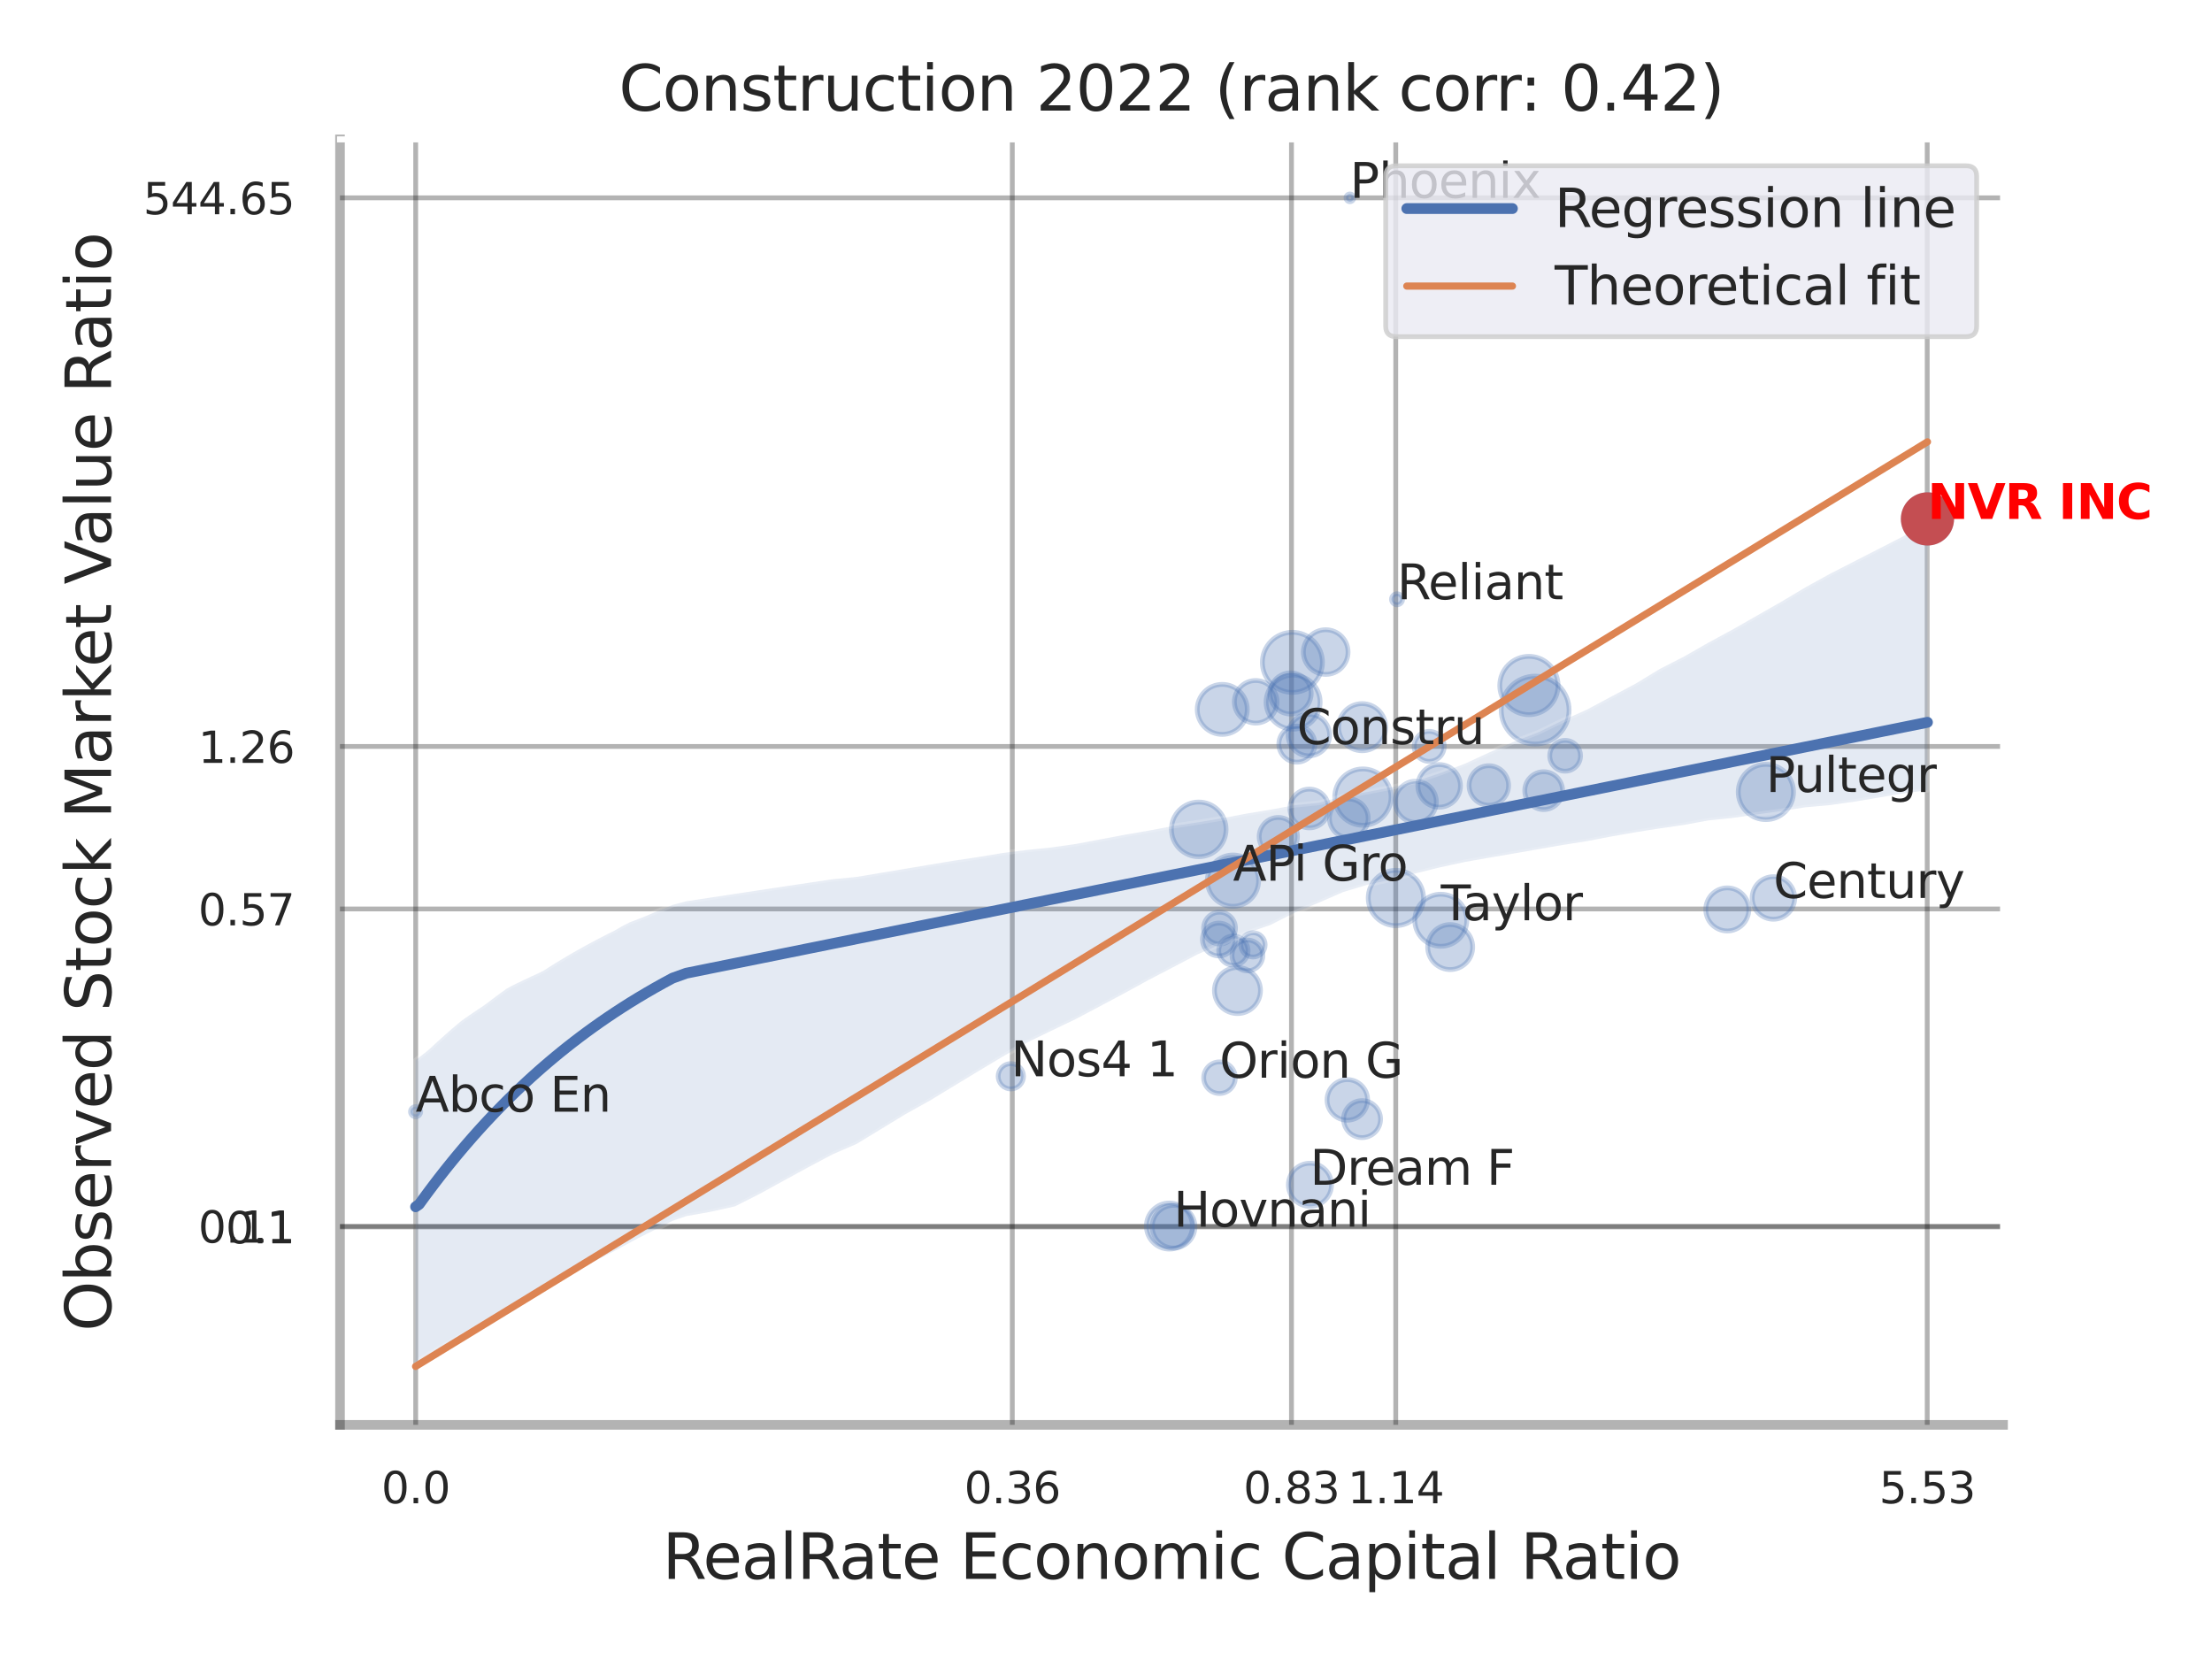 <?xml version="1.0" encoding="utf-8" standalone="no"?>
<!DOCTYPE svg PUBLIC "-//W3C//DTD SVG 1.1//EN"
  "http://www.w3.org/Graphics/SVG/1.1/DTD/svg11.dtd">
<svg xmlns:xlink="http://www.w3.org/1999/xlink" width="460.8pt" height="345.6pt" viewBox="0 0 460.8 345.6" xmlns="http://www.w3.org/2000/svg" version="1.1">
 <defs>
  <style type="text/css">*{stroke-linejoin: round; stroke-linecap: butt}</style>
 </defs>
 <g id="figure_1">
  <g id="patch_1">
   <path d="M 0 345.6 
L 460.8 345.6 
L 460.8 0 
L 0 0 
z
" style="fill: #ffffff"/>
  </g>
  <g id="axes_1">
   <g id="patch_2">
    <path d="M 70.83 296.82 
L 417.273 296.82 
L 417.273 29.04 
L 70.83 29.04 
z
" style="fill: #ffffff"/>
   </g>
   <g id="matplotlib.axis_1">
    <g id="xtick_1">
     <g id="line2d_1">
      <path d="M 86.597 296.82 
L 86.597 29.04 
" clip-path="url(#p7e57b7d40a)" style="fill: none; stroke: #000000; stroke-opacity: 0.3; stroke-linecap: round"/>
     </g>
     <g id="text_1">
      <!-- 0.0 -->
      <g style="fill: #262626" transform="translate(79.441 313.159) scale(0.09 -0.09)">
       <defs>
        <path id="DejaVuSans-30" d="M 2034 4250 
Q 1547 4250 1301 3770 
Q 1056 3291 1056 2328 
Q 1056 1369 1301 889 
Q 1547 409 2034 409 
Q 2525 409 2770 889 
Q 3016 1369 3016 2328 
Q 3016 3291 2770 3770 
Q 2525 4250 2034 4250 
z
M 2034 4750 
Q 2819 4750 3233 4129 
Q 3647 3509 3647 2328 
Q 3647 1150 3233 529 
Q 2819 -91 2034 -91 
Q 1250 -91 836 529 
Q 422 1150 422 2328 
Q 422 3509 836 4129 
Q 1250 4750 2034 4750 
z
" transform="scale(0.016)"/>
        <path id="DejaVuSans-2e" d="M 684 794 
L 1344 794 
L 1344 0 
L 684 0 
L 684 794 
z
" transform="scale(0.016)"/>
       </defs>
       <use xlink:href="#DejaVuSans-30"/>
       <use xlink:href="#DejaVuSans-2e" x="63.623"/>
       <use xlink:href="#DejaVuSans-30" x="95.41"/>
      </g>
     </g>
    </g>
    <g id="xtick_2">
     <g id="line2d_2">
      <path d="M 210.88 296.82 
L 210.88 29.04 
" clip-path="url(#p7e57b7d40a)" style="fill: none; stroke: #000000; stroke-opacity: 0.3; stroke-linecap: round"/>
     </g>
     <g id="text_2">
      <!-- 0.36 -->
      <g style="fill: #262626" transform="translate(200.86 313.159) scale(0.09 -0.09)">
       <defs>
        <path id="DejaVuSans-33" d="M 2597 2516 
Q 3050 2419 3304 2112 
Q 3559 1806 3559 1356 
Q 3559 666 3084 287 
Q 2609 -91 1734 -91 
Q 1441 -91 1130 -33 
Q 819 25 488 141 
L 488 750 
Q 750 597 1062 519 
Q 1375 441 1716 441 
Q 2309 441 2620 675 
Q 2931 909 2931 1356 
Q 2931 1769 2642 2001 
Q 2353 2234 1838 2234 
L 1294 2234 
L 1294 2753 
L 1863 2753 
Q 2328 2753 2575 2939 
Q 2822 3125 2822 3475 
Q 2822 3834 2567 4026 
Q 2313 4219 1838 4219 
Q 1578 4219 1281 4162 
Q 984 4106 628 3988 
L 628 4550 
Q 988 4650 1302 4700 
Q 1616 4750 1894 4750 
Q 2613 4750 3031 4423 
Q 3450 4097 3450 3541 
Q 3450 3153 3228 2886 
Q 3006 2619 2597 2516 
z
" transform="scale(0.016)"/>
        <path id="DejaVuSans-36" d="M 2113 2584 
Q 1688 2584 1439 2293 
Q 1191 2003 1191 1497 
Q 1191 994 1439 701 
Q 1688 409 2113 409 
Q 2538 409 2786 701 
Q 3034 994 3034 1497 
Q 3034 2003 2786 2293 
Q 2538 2584 2113 2584 
z
M 3366 4563 
L 3366 3988 
Q 3128 4100 2886 4159 
Q 2644 4219 2406 4219 
Q 1781 4219 1451 3797 
Q 1122 3375 1075 2522 
Q 1259 2794 1537 2939 
Q 1816 3084 2150 3084 
Q 2853 3084 3261 2657 
Q 3669 2231 3669 1497 
Q 3669 778 3244 343 
Q 2819 -91 2113 -91 
Q 1303 -91 875 529 
Q 447 1150 447 2328 
Q 447 3434 972 4092 
Q 1497 4750 2381 4750 
Q 2619 4750 2861 4703 
Q 3103 4656 3366 4563 
z
" transform="scale(0.016)"/>
       </defs>
       <use xlink:href="#DejaVuSans-30"/>
       <use xlink:href="#DejaVuSans-2e" x="63.623"/>
       <use xlink:href="#DejaVuSans-33" x="95.41"/>
       <use xlink:href="#DejaVuSans-36" x="159.033"/>
      </g>
     </g>
    </g>
    <g id="xtick_3">
     <g id="line2d_3">
      <path d="M 269.039 296.82 
L 269.039 29.04 
" clip-path="url(#p7e57b7d40a)" style="fill: none; stroke: #000000; stroke-opacity: 0.3; stroke-linecap: round"/>
     </g>
     <g id="text_3">
      <!-- 0.83 -->
      <g style="fill: #262626" transform="translate(259.019 313.159) scale(0.09 -0.09)">
       <defs>
        <path id="DejaVuSans-38" d="M 2034 2216 
Q 1584 2216 1326 1975 
Q 1069 1734 1069 1313 
Q 1069 891 1326 650 
Q 1584 409 2034 409 
Q 2484 409 2743 651 
Q 3003 894 3003 1313 
Q 3003 1734 2745 1975 
Q 2488 2216 2034 2216 
z
M 1403 2484 
Q 997 2584 770 2862 
Q 544 3141 544 3541 
Q 544 4100 942 4425 
Q 1341 4750 2034 4750 
Q 2731 4750 3128 4425 
Q 3525 4100 3525 3541 
Q 3525 3141 3298 2862 
Q 3072 2584 2669 2484 
Q 3125 2378 3379 2068 
Q 3634 1759 3634 1313 
Q 3634 634 3220 271 
Q 2806 -91 2034 -91 
Q 1263 -91 848 271 
Q 434 634 434 1313 
Q 434 1759 690 2068 
Q 947 2378 1403 2484 
z
M 1172 3481 
Q 1172 3119 1398 2916 
Q 1625 2713 2034 2713 
Q 2441 2713 2670 2916 
Q 2900 3119 2900 3481 
Q 2900 3844 2670 4047 
Q 2441 4250 2034 4250 
Q 1625 4250 1398 4047 
Q 1172 3844 1172 3481 
z
" transform="scale(0.016)"/>
       </defs>
       <use xlink:href="#DejaVuSans-30"/>
       <use xlink:href="#DejaVuSans-2e" x="63.623"/>
       <use xlink:href="#DejaVuSans-38" x="95.41"/>
       <use xlink:href="#DejaVuSans-33" x="159.033"/>
      </g>
     </g>
    </g>
    <g id="xtick_4">
     <g id="line2d_4">
      <path d="M 290.761 296.82 
L 290.761 29.04 
" clip-path="url(#p7e57b7d40a)" style="fill: none; stroke: #000000; stroke-opacity: 0.3; stroke-linecap: round"/>
     </g>
     <g id="text_4">
      <!-- 1.14 -->
      <g style="fill: #262626" transform="translate(280.741 313.159) scale(0.09 -0.09)">
       <defs>
        <path id="DejaVuSans-31" d="M 794 531 
L 1825 531 
L 1825 4091 
L 703 3866 
L 703 4441 
L 1819 4666 
L 2450 4666 
L 2450 531 
L 3481 531 
L 3481 0 
L 794 0 
L 794 531 
z
" transform="scale(0.016)"/>
        <path id="DejaVuSans-34" d="M 2419 4116 
L 825 1625 
L 2419 1625 
L 2419 4116 
z
M 2253 4666 
L 3047 4666 
L 3047 1625 
L 3713 1625 
L 3713 1100 
L 3047 1100 
L 3047 0 
L 2419 0 
L 2419 1100 
L 313 1100 
L 313 1709 
L 2253 4666 
z
" transform="scale(0.016)"/>
       </defs>
       <use xlink:href="#DejaVuSans-31"/>
       <use xlink:href="#DejaVuSans-2e" x="63.623"/>
       <use xlink:href="#DejaVuSans-31" x="95.41"/>
       <use xlink:href="#DejaVuSans-34" x="159.033"/>
      </g>
     </g>
    </g>
    <g id="xtick_5">
     <g id="line2d_5">
      <path d="M 401.473 296.82 
L 401.473 29.04 
" clip-path="url(#p7e57b7d40a)" style="fill: none; stroke: #000000; stroke-opacity: 0.3; stroke-linecap: round"/>
     </g>
     <g id="text_5">
      <!-- 5.53 -->
      <g style="fill: #262626" transform="translate(391.454 313.159) scale(0.09 -0.09)">
       <defs>
        <path id="DejaVuSans-35" d="M 691 4666 
L 3169 4666 
L 3169 4134 
L 1269 4134 
L 1269 2991 
Q 1406 3038 1543 3061 
Q 1681 3084 1819 3084 
Q 2600 3084 3056 2656 
Q 3513 2228 3513 1497 
Q 3513 744 3044 326 
Q 2575 -91 1722 -91 
Q 1428 -91 1123 -41 
Q 819 9 494 109 
L 494 744 
Q 775 591 1075 516 
Q 1375 441 1709 441 
Q 2250 441 2565 725 
Q 2881 1009 2881 1497 
Q 2881 1984 2565 2268 
Q 2250 2553 1709 2553 
Q 1456 2553 1204 2497 
Q 953 2441 691 2322 
L 691 4666 
z
" transform="scale(0.016)"/>
       </defs>
       <use xlink:href="#DejaVuSans-35"/>
       <use xlink:href="#DejaVuSans-2e" x="63.623"/>
       <use xlink:href="#DejaVuSans-35" x="95.41"/>
       <use xlink:href="#DejaVuSans-33" x="159.033"/>
      </g>
     </g>
    </g>
    <g id="xtick_6"/>
    <g id="xtick_7"/>
    <g id="text_6">
     <!-- RealRate Economic Capital Ratio -->
     <g style="fill: #262626" transform="translate(137.998 328.908) scale(0.13 -0.13)">
      <defs>
       <path id="DejaVuSans-52" d="M 2841 2188 
Q 3044 2119 3236 1894 
Q 3428 1669 3622 1275 
L 4263 0 
L 3584 0 
L 2988 1197 
Q 2756 1666 2539 1819 
Q 2322 1972 1947 1972 
L 1259 1972 
L 1259 0 
L 628 0 
L 628 4666 
L 2053 4666 
Q 2853 4666 3247 4331 
Q 3641 3997 3641 3322 
Q 3641 2881 3436 2590 
Q 3231 2300 2841 2188 
z
M 1259 4147 
L 1259 2491 
L 2053 2491 
Q 2509 2491 2742 2702 
Q 2975 2913 2975 3322 
Q 2975 3731 2742 3939 
Q 2509 4147 2053 4147 
L 1259 4147 
z
" transform="scale(0.016)"/>
       <path id="DejaVuSans-65" d="M 3597 1894 
L 3597 1613 
L 953 1613 
Q 991 1019 1311 708 
Q 1631 397 2203 397 
Q 2534 397 2845 478 
Q 3156 559 3463 722 
L 3463 178 
Q 3153 47 2828 -22 
Q 2503 -91 2169 -91 
Q 1331 -91 842 396 
Q 353 884 353 1716 
Q 353 2575 817 3079 
Q 1281 3584 2069 3584 
Q 2775 3584 3186 3129 
Q 3597 2675 3597 1894 
z
M 3022 2063 
Q 3016 2534 2758 2815 
Q 2500 3097 2075 3097 
Q 1594 3097 1305 2825 
Q 1016 2553 972 2059 
L 3022 2063 
z
" transform="scale(0.016)"/>
       <path id="DejaVuSans-61" d="M 2194 1759 
Q 1497 1759 1228 1600 
Q 959 1441 959 1056 
Q 959 750 1161 570 
Q 1363 391 1709 391 
Q 2188 391 2477 730 
Q 2766 1069 2766 1631 
L 2766 1759 
L 2194 1759 
z
M 3341 1997 
L 3341 0 
L 2766 0 
L 2766 531 
Q 2569 213 2275 61 
Q 1981 -91 1556 -91 
Q 1019 -91 701 211 
Q 384 513 384 1019 
Q 384 1609 779 1909 
Q 1175 2209 1959 2209 
L 2766 2209 
L 2766 2266 
Q 2766 2663 2505 2880 
Q 2244 3097 1772 3097 
Q 1472 3097 1187 3025 
Q 903 2953 641 2809 
L 641 3341 
Q 956 3463 1253 3523 
Q 1550 3584 1831 3584 
Q 2591 3584 2966 3190 
Q 3341 2797 3341 1997 
z
" transform="scale(0.016)"/>
       <path id="DejaVuSans-6c" d="M 603 4863 
L 1178 4863 
L 1178 0 
L 603 0 
L 603 4863 
z
" transform="scale(0.016)"/>
       <path id="DejaVuSans-74" d="M 1172 4494 
L 1172 3500 
L 2356 3500 
L 2356 3053 
L 1172 3053 
L 1172 1153 
Q 1172 725 1289 603 
Q 1406 481 1766 481 
L 2356 481 
L 2356 0 
L 1766 0 
Q 1100 0 847 248 
Q 594 497 594 1153 
L 594 3053 
L 172 3053 
L 172 3500 
L 594 3500 
L 594 4494 
L 1172 4494 
z
" transform="scale(0.016)"/>
       <path id="DejaVuSans-20" transform="scale(0.016)"/>
       <path id="DejaVuSans-45" d="M 628 4666 
L 3578 4666 
L 3578 4134 
L 1259 4134 
L 1259 2753 
L 3481 2753 
L 3481 2222 
L 1259 2222 
L 1259 531 
L 3634 531 
L 3634 0 
L 628 0 
L 628 4666 
z
" transform="scale(0.016)"/>
       <path id="DejaVuSans-63" d="M 3122 3366 
L 3122 2828 
Q 2878 2963 2633 3030 
Q 2388 3097 2138 3097 
Q 1578 3097 1268 2742 
Q 959 2388 959 1747 
Q 959 1106 1268 751 
Q 1578 397 2138 397 
Q 2388 397 2633 464 
Q 2878 531 3122 666 
L 3122 134 
Q 2881 22 2623 -34 
Q 2366 -91 2075 -91 
Q 1284 -91 818 406 
Q 353 903 353 1747 
Q 353 2603 823 3093 
Q 1294 3584 2113 3584 
Q 2378 3584 2631 3529 
Q 2884 3475 3122 3366 
z
" transform="scale(0.016)"/>
       <path id="DejaVuSans-6f" d="M 1959 3097 
Q 1497 3097 1228 2736 
Q 959 2375 959 1747 
Q 959 1119 1226 758 
Q 1494 397 1959 397 
Q 2419 397 2687 759 
Q 2956 1122 2956 1747 
Q 2956 2369 2687 2733 
Q 2419 3097 1959 3097 
z
M 1959 3584 
Q 2709 3584 3137 3096 
Q 3566 2609 3566 1747 
Q 3566 888 3137 398 
Q 2709 -91 1959 -91 
Q 1206 -91 779 398 
Q 353 888 353 1747 
Q 353 2609 779 3096 
Q 1206 3584 1959 3584 
z
" transform="scale(0.016)"/>
       <path id="DejaVuSans-6e" d="M 3513 2113 
L 3513 0 
L 2938 0 
L 2938 2094 
Q 2938 2591 2744 2837 
Q 2550 3084 2163 3084 
Q 1697 3084 1428 2787 
Q 1159 2491 1159 1978 
L 1159 0 
L 581 0 
L 581 3500 
L 1159 3500 
L 1159 2956 
Q 1366 3272 1645 3428 
Q 1925 3584 2291 3584 
Q 2894 3584 3203 3211 
Q 3513 2838 3513 2113 
z
" transform="scale(0.016)"/>
       <path id="DejaVuSans-6d" d="M 3328 2828 
Q 3544 3216 3844 3400 
Q 4144 3584 4550 3584 
Q 5097 3584 5394 3201 
Q 5691 2819 5691 2113 
L 5691 0 
L 5113 0 
L 5113 2094 
Q 5113 2597 4934 2840 
Q 4756 3084 4391 3084 
Q 3944 3084 3684 2787 
Q 3425 2491 3425 1978 
L 3425 0 
L 2847 0 
L 2847 2094 
Q 2847 2600 2669 2842 
Q 2491 3084 2119 3084 
Q 1678 3084 1418 2786 
Q 1159 2488 1159 1978 
L 1159 0 
L 581 0 
L 581 3500 
L 1159 3500 
L 1159 2956 
Q 1356 3278 1631 3431 
Q 1906 3584 2284 3584 
Q 2666 3584 2933 3390 
Q 3200 3197 3328 2828 
z
" transform="scale(0.016)"/>
       <path id="DejaVuSans-69" d="M 603 3500 
L 1178 3500 
L 1178 0 
L 603 0 
L 603 3500 
z
M 603 4863 
L 1178 4863 
L 1178 4134 
L 603 4134 
L 603 4863 
z
" transform="scale(0.016)"/>
       <path id="DejaVuSans-43" d="M 4122 4306 
L 4122 3641 
Q 3803 3938 3442 4084 
Q 3081 4231 2675 4231 
Q 1875 4231 1450 3742 
Q 1025 3253 1025 2328 
Q 1025 1406 1450 917 
Q 1875 428 2675 428 
Q 3081 428 3442 575 
Q 3803 722 4122 1019 
L 4122 359 
Q 3791 134 3420 21 
Q 3050 -91 2638 -91 
Q 1578 -91 968 557 
Q 359 1206 359 2328 
Q 359 3453 968 4101 
Q 1578 4750 2638 4750 
Q 3056 4750 3426 4639 
Q 3797 4528 4122 4306 
z
" transform="scale(0.016)"/>
       <path id="DejaVuSans-70" d="M 1159 525 
L 1159 -1331 
L 581 -1331 
L 581 3500 
L 1159 3500 
L 1159 2969 
Q 1341 3281 1617 3432 
Q 1894 3584 2278 3584 
Q 2916 3584 3314 3078 
Q 3713 2572 3713 1747 
Q 3713 922 3314 415 
Q 2916 -91 2278 -91 
Q 1894 -91 1617 61 
Q 1341 213 1159 525 
z
M 3116 1747 
Q 3116 2381 2855 2742 
Q 2594 3103 2138 3103 
Q 1681 3103 1420 2742 
Q 1159 2381 1159 1747 
Q 1159 1113 1420 752 
Q 1681 391 2138 391 
Q 2594 391 2855 752 
Q 3116 1113 3116 1747 
z
" transform="scale(0.016)"/>
      </defs>
      <use xlink:href="#DejaVuSans-52"/>
      <use xlink:href="#DejaVuSans-65" x="64.982"/>
      <use xlink:href="#DejaVuSans-61" x="126.506"/>
      <use xlink:href="#DejaVuSans-6c" x="187.785"/>
      <use xlink:href="#DejaVuSans-52" x="215.568"/>
      <use xlink:href="#DejaVuSans-61" x="282.801"/>
      <use xlink:href="#DejaVuSans-74" x="344.08"/>
      <use xlink:href="#DejaVuSans-65" x="383.289"/>
      <use xlink:href="#DejaVuSans-20" x="444.812"/>
      <use xlink:href="#DejaVuSans-45" x="476.6"/>
      <use xlink:href="#DejaVuSans-63" x="539.783"/>
      <use xlink:href="#DejaVuSans-6f" x="594.764"/>
      <use xlink:href="#DejaVuSans-6e" x="655.945"/>
      <use xlink:href="#DejaVuSans-6f" x="719.324"/>
      <use xlink:href="#DejaVuSans-6d" x="780.506"/>
      <use xlink:href="#DejaVuSans-69" x="877.918"/>
      <use xlink:href="#DejaVuSans-63" x="905.701"/>
      <use xlink:href="#DejaVuSans-20" x="960.682"/>
      <use xlink:href="#DejaVuSans-43" x="992.469"/>
      <use xlink:href="#DejaVuSans-61" x="1062.293"/>
      <use xlink:href="#DejaVuSans-70" x="1123.572"/>
      <use xlink:href="#DejaVuSans-69" x="1187.049"/>
      <use xlink:href="#DejaVuSans-74" x="1214.832"/>
      <use xlink:href="#DejaVuSans-61" x="1254.041"/>
      <use xlink:href="#DejaVuSans-6c" x="1315.32"/>
      <use xlink:href="#DejaVuSans-20" x="1343.104"/>
      <use xlink:href="#DejaVuSans-52" x="1374.891"/>
      <use xlink:href="#DejaVuSans-61" x="1442.123"/>
      <use xlink:href="#DejaVuSans-74" x="1503.402"/>
      <use xlink:href="#DejaVuSans-69" x="1542.611"/>
      <use xlink:href="#DejaVuSans-6f" x="1570.395"/>
     </g>
    </g>
   </g>
   <g id="matplotlib.axis_2">
    <g id="ytick_1">
     <g id="line2d_6">
      <path d="M 70.83 255.591 
L 417.273 255.591 
" clip-path="url(#p7e57b7d40a)" style="fill: none; stroke: #000000; stroke-opacity: 0.3; stroke-linecap: round"/>
     </g>
     <g id="text_7">
      <!-- 0.1 -->
      <g style="fill: #262626" transform="translate(47.017 259.01) scale(0.09 -0.09)">
       <use xlink:href="#DejaVuSans-30"/>
       <use xlink:href="#DejaVuSans-2e" x="63.623"/>
       <use xlink:href="#DejaVuSans-31" x="95.41"/>
      </g>
     </g>
    </g>
    <g id="ytick_2">
     <g id="line2d_7">
      <path d="M 70.83 255.444 
L 417.273 255.444 
" clip-path="url(#p7e57b7d40a)" style="fill: none; stroke: #000000; stroke-opacity: 0.3; stroke-linecap: round"/>
     </g>
     <g id="text_8">
      <!-- 0.11 -->
      <g style="fill: #262626" transform="translate(41.291 258.864) scale(0.09 -0.09)">
       <use xlink:href="#DejaVuSans-30"/>
       <use xlink:href="#DejaVuSans-2e" x="63.623"/>
       <use xlink:href="#DejaVuSans-31" x="95.41"/>
       <use xlink:href="#DejaVuSans-31" x="159.033"/>
      </g>
     </g>
    </g>
    <g id="ytick_3">
     <g id="line2d_8">
      <path d="M 70.83 189.349 
L 417.273 189.349 
" clip-path="url(#p7e57b7d40a)" style="fill: none; stroke: #000000; stroke-opacity: 0.3; stroke-linecap: round"/>
     </g>
     <g id="text_9">
      <!-- 0.57 -->
      <g style="fill: #262626" transform="translate(41.291 192.768) scale(0.09 -0.09)">
       <defs>
        <path id="DejaVuSans-37" d="M 525 4666 
L 3525 4666 
L 3525 4397 
L 1831 0 
L 1172 0 
L 2766 4134 
L 525 4134 
L 525 4666 
z
" transform="scale(0.016)"/>
       </defs>
       <use xlink:href="#DejaVuSans-30"/>
       <use xlink:href="#DejaVuSans-2e" x="63.623"/>
       <use xlink:href="#DejaVuSans-35" x="95.41"/>
       <use xlink:href="#DejaVuSans-37" x="159.033"/>
      </g>
     </g>
    </g>
    <g id="ytick_4">
     <g id="line2d_9">
      <path d="M 70.83 155.496 
L 417.273 155.496 
" clip-path="url(#p7e57b7d40a)" style="fill: none; stroke: #000000; stroke-opacity: 0.3; stroke-linecap: round"/>
     </g>
     <g id="text_10">
      <!-- 1.26 -->
      <g style="fill: #262626" transform="translate(41.291 158.915) scale(0.09 -0.09)">
       <defs>
        <path id="DejaVuSans-32" d="M 1228 531 
L 3431 531 
L 3431 0 
L 469 0 
L 469 531 
Q 828 903 1448 1529 
Q 2069 2156 2228 2338 
Q 2531 2678 2651 2914 
Q 2772 3150 2772 3378 
Q 2772 3750 2511 3984 
Q 2250 4219 1831 4219 
Q 1534 4219 1204 4116 
Q 875 4013 500 3803 
L 500 4441 
Q 881 4594 1212 4672 
Q 1544 4750 1819 4750 
Q 2544 4750 2975 4387 
Q 3406 4025 3406 3419 
Q 3406 3131 3298 2873 
Q 3191 2616 2906 2266 
Q 2828 2175 2409 1742 
Q 1991 1309 1228 531 
z
" transform="scale(0.016)"/>
       </defs>
       <use xlink:href="#DejaVuSans-31"/>
       <use xlink:href="#DejaVuSans-2e" x="63.623"/>
       <use xlink:href="#DejaVuSans-32" x="95.41"/>
       <use xlink:href="#DejaVuSans-36" x="159.033"/>
      </g>
     </g>
    </g>
    <g id="ytick_5">
     <g id="line2d_10">
      <path d="M 70.83 41.213 
L 417.273 41.213 
" clip-path="url(#p7e57b7d40a)" style="fill: none; stroke: #000000; stroke-opacity: 0.3; stroke-linecap: round"/>
     </g>
     <g id="text_11">
      <!-- 544.65 -->
      <g style="fill: #262626" transform="translate(29.838 44.632) scale(0.09 -0.09)">
       <use xlink:href="#DejaVuSans-35"/>
       <use xlink:href="#DejaVuSans-34" x="63.623"/>
       <use xlink:href="#DejaVuSans-34" x="127.246"/>
       <use xlink:href="#DejaVuSans-2e" x="190.869"/>
       <use xlink:href="#DejaVuSans-36" x="222.656"/>
       <use xlink:href="#DejaVuSans-35" x="286.279"/>
      </g>
     </g>
    </g>
    <g id="ytick_6"/>
    <g id="ytick_7"/>
    <g id="ytick_8"/>
    <g id="text_12">
     <!-- Observed Stock Market Value Ratio -->
     <g style="fill: #262626" transform="translate(23.135 277.332) rotate(-90) scale(0.13 -0.13)">
      <defs>
       <path id="DejaVuSans-4f" d="M 2522 4238 
Q 1834 4238 1429 3725 
Q 1025 3213 1025 2328 
Q 1025 1447 1429 934 
Q 1834 422 2522 422 
Q 3209 422 3611 934 
Q 4013 1447 4013 2328 
Q 4013 3213 3611 3725 
Q 3209 4238 2522 4238 
z
M 2522 4750 
Q 3503 4750 4090 4092 
Q 4678 3434 4678 2328 
Q 4678 1225 4090 567 
Q 3503 -91 2522 -91 
Q 1538 -91 948 565 
Q 359 1222 359 2328 
Q 359 3434 948 4092 
Q 1538 4750 2522 4750 
z
" transform="scale(0.016)"/>
       <path id="DejaVuSans-62" d="M 3116 1747 
Q 3116 2381 2855 2742 
Q 2594 3103 2138 3103 
Q 1681 3103 1420 2742 
Q 1159 2381 1159 1747 
Q 1159 1113 1420 752 
Q 1681 391 2138 391 
Q 2594 391 2855 752 
Q 3116 1113 3116 1747 
z
M 1159 2969 
Q 1341 3281 1617 3432 
Q 1894 3584 2278 3584 
Q 2916 3584 3314 3078 
Q 3713 2572 3713 1747 
Q 3713 922 3314 415 
Q 2916 -91 2278 -91 
Q 1894 -91 1617 61 
Q 1341 213 1159 525 
L 1159 0 
L 581 0 
L 581 4863 
L 1159 4863 
L 1159 2969 
z
" transform="scale(0.016)"/>
       <path id="DejaVuSans-73" d="M 2834 3397 
L 2834 2853 
Q 2591 2978 2328 3040 
Q 2066 3103 1784 3103 
Q 1356 3103 1142 2972 
Q 928 2841 928 2578 
Q 928 2378 1081 2264 
Q 1234 2150 1697 2047 
L 1894 2003 
Q 2506 1872 2764 1633 
Q 3022 1394 3022 966 
Q 3022 478 2636 193 
Q 2250 -91 1575 -91 
Q 1294 -91 989 -36 
Q 684 19 347 128 
L 347 722 
Q 666 556 975 473 
Q 1284 391 1588 391 
Q 1994 391 2212 530 
Q 2431 669 2431 922 
Q 2431 1156 2273 1281 
Q 2116 1406 1581 1522 
L 1381 1569 
Q 847 1681 609 1914 
Q 372 2147 372 2553 
Q 372 3047 722 3315 
Q 1072 3584 1716 3584 
Q 2034 3584 2315 3537 
Q 2597 3491 2834 3397 
z
" transform="scale(0.016)"/>
       <path id="DejaVuSans-72" d="M 2631 2963 
Q 2534 3019 2420 3045 
Q 2306 3072 2169 3072 
Q 1681 3072 1420 2755 
Q 1159 2438 1159 1844 
L 1159 0 
L 581 0 
L 581 3500 
L 1159 3500 
L 1159 2956 
Q 1341 3275 1631 3429 
Q 1922 3584 2338 3584 
Q 2397 3584 2469 3576 
Q 2541 3569 2628 3553 
L 2631 2963 
z
" transform="scale(0.016)"/>
       <path id="DejaVuSans-76" d="M 191 3500 
L 800 3500 
L 1894 563 
L 2988 3500 
L 3597 3500 
L 2284 0 
L 1503 0 
L 191 3500 
z
" transform="scale(0.016)"/>
       <path id="DejaVuSans-64" d="M 2906 2969 
L 2906 4863 
L 3481 4863 
L 3481 0 
L 2906 0 
L 2906 525 
Q 2725 213 2448 61 
Q 2172 -91 1784 -91 
Q 1150 -91 751 415 
Q 353 922 353 1747 
Q 353 2572 751 3078 
Q 1150 3584 1784 3584 
Q 2172 3584 2448 3432 
Q 2725 3281 2906 2969 
z
M 947 1747 
Q 947 1113 1208 752 
Q 1469 391 1925 391 
Q 2381 391 2643 752 
Q 2906 1113 2906 1747 
Q 2906 2381 2643 2742 
Q 2381 3103 1925 3103 
Q 1469 3103 1208 2742 
Q 947 2381 947 1747 
z
" transform="scale(0.016)"/>
       <path id="DejaVuSans-53" d="M 3425 4513 
L 3425 3897 
Q 3066 4069 2747 4153 
Q 2428 4238 2131 4238 
Q 1616 4238 1336 4038 
Q 1056 3838 1056 3469 
Q 1056 3159 1242 3001 
Q 1428 2844 1947 2747 
L 2328 2669 
Q 3034 2534 3370 2195 
Q 3706 1856 3706 1288 
Q 3706 609 3251 259 
Q 2797 -91 1919 -91 
Q 1588 -91 1214 -16 
Q 841 59 441 206 
L 441 856 
Q 825 641 1194 531 
Q 1563 422 1919 422 
Q 2459 422 2753 634 
Q 3047 847 3047 1241 
Q 3047 1584 2836 1778 
Q 2625 1972 2144 2069 
L 1759 2144 
Q 1053 2284 737 2584 
Q 422 2884 422 3419 
Q 422 4038 858 4394 
Q 1294 4750 2059 4750 
Q 2388 4750 2728 4690 
Q 3069 4631 3425 4513 
z
" transform="scale(0.016)"/>
       <path id="DejaVuSans-6b" d="M 581 4863 
L 1159 4863 
L 1159 1991 
L 2875 3500 
L 3609 3500 
L 1753 1863 
L 3688 0 
L 2938 0 
L 1159 1709 
L 1159 0 
L 581 0 
L 581 4863 
z
" transform="scale(0.016)"/>
       <path id="DejaVuSans-4d" d="M 628 4666 
L 1569 4666 
L 2759 1491 
L 3956 4666 
L 4897 4666 
L 4897 0 
L 4281 0 
L 4281 4097 
L 3078 897 
L 2444 897 
L 1241 4097 
L 1241 0 
L 628 0 
L 628 4666 
z
" transform="scale(0.016)"/>
       <path id="DejaVuSans-56" d="M 1831 0 
L 50 4666 
L 709 4666 
L 2188 738 
L 3669 4666 
L 4325 4666 
L 2547 0 
L 1831 0 
z
" transform="scale(0.016)"/>
       <path id="DejaVuSans-75" d="M 544 1381 
L 544 3500 
L 1119 3500 
L 1119 1403 
Q 1119 906 1312 657 
Q 1506 409 1894 409 
Q 2359 409 2629 706 
Q 2900 1003 2900 1516 
L 2900 3500 
L 3475 3500 
L 3475 0 
L 2900 0 
L 2900 538 
Q 2691 219 2414 64 
Q 2138 -91 1772 -91 
Q 1169 -91 856 284 
Q 544 659 544 1381 
z
M 1991 3584 
L 1991 3584 
z
" transform="scale(0.016)"/>
      </defs>
      <use xlink:href="#DejaVuSans-4f"/>
      <use xlink:href="#DejaVuSans-62" x="78.711"/>
      <use xlink:href="#DejaVuSans-73" x="142.188"/>
      <use xlink:href="#DejaVuSans-65" x="194.287"/>
      <use xlink:href="#DejaVuSans-72" x="255.811"/>
      <use xlink:href="#DejaVuSans-76" x="296.924"/>
      <use xlink:href="#DejaVuSans-65" x="356.104"/>
      <use xlink:href="#DejaVuSans-64" x="417.627"/>
      <use xlink:href="#DejaVuSans-20" x="481.104"/>
      <use xlink:href="#DejaVuSans-53" x="512.891"/>
      <use xlink:href="#DejaVuSans-74" x="576.367"/>
      <use xlink:href="#DejaVuSans-6f" x="615.576"/>
      <use xlink:href="#DejaVuSans-63" x="676.758"/>
      <use xlink:href="#DejaVuSans-6b" x="731.738"/>
      <use xlink:href="#DejaVuSans-20" x="789.648"/>
      <use xlink:href="#DejaVuSans-4d" x="821.436"/>
      <use xlink:href="#DejaVuSans-61" x="907.715"/>
      <use xlink:href="#DejaVuSans-72" x="968.994"/>
      <use xlink:href="#DejaVuSans-6b" x="1010.107"/>
      <use xlink:href="#DejaVuSans-65" x="1064.393"/>
      <use xlink:href="#DejaVuSans-74" x="1125.916"/>
      <use xlink:href="#DejaVuSans-20" x="1165.125"/>
      <use xlink:href="#DejaVuSans-56" x="1196.912"/>
      <use xlink:href="#DejaVuSans-61" x="1257.57"/>
      <use xlink:href="#DejaVuSans-6c" x="1318.85"/>
      <use xlink:href="#DejaVuSans-75" x="1346.633"/>
      <use xlink:href="#DejaVuSans-65" x="1410.012"/>
      <use xlink:href="#DejaVuSans-20" x="1471.535"/>
      <use xlink:href="#DejaVuSans-52" x="1503.322"/>
      <use xlink:href="#DejaVuSans-61" x="1570.555"/>
      <use xlink:href="#DejaVuSans-74" x="1631.834"/>
      <use xlink:href="#DejaVuSans-69" x="1671.043"/>
      <use xlink:href="#DejaVuSans-6f" x="1698.826"/>
     </g>
    </g>
   </g>
   <g id="PathCollection_1">
    <path d="M 249.724 178.466 
C 251.234 178.466 252.682 177.866 253.75 176.798 
C 254.817 175.731 255.417 174.283 255.417 172.773 
C 255.417 171.263 254.817 169.815 253.75 168.747 
C 252.682 167.68 251.234 167.08 249.724 167.08 
C 248.215 167.08 246.766 167.68 245.699 168.747 
C 244.631 169.815 244.031 171.263 244.031 172.773 
C 244.031 174.283 244.631 175.731 245.699 176.798 
C 246.766 177.866 248.215 178.466 249.724 178.466 
z
" clip-path="url(#p7e57b7d40a)" style="fill: #4c72b0; fill-opacity: 0.3; stroke: #4c72b0; stroke-opacity: 0.3"/>
    <path d="M 318.503 148.881 
C 320.114 148.881 321.66 148.241 322.799 147.102 
C 323.939 145.962 324.579 144.416 324.579 142.805 
C 324.579 141.194 323.939 139.648 322.799 138.509 
C 321.66 137.369 320.114 136.729 318.503 136.729 
C 316.891 136.729 315.346 137.369 314.206 138.509 
C 313.067 139.648 312.427 141.194 312.427 142.805 
C 312.427 144.416 313.067 145.962 314.206 147.102 
C 315.346 148.241 316.891 148.881 318.503 148.881 
z
" clip-path="url(#p7e57b7d40a)" style="fill: #4c72b0; fill-opacity: 0.3; stroke: #4c72b0; stroke-opacity: 0.3"/>
    <path d="M 261.581 150.633 
C 262.757 150.633 263.885 150.166 264.717 149.335 
C 265.548 148.503 266.015 147.375 266.015 146.199 
C 266.015 145.023 265.548 143.895 264.717 143.064 
C 263.885 142.232 262.757 141.765 261.581 141.765 
C 260.405 141.765 259.277 142.232 258.446 143.064 
C 257.614 143.895 257.147 145.023 257.147 146.199 
C 257.147 147.375 257.614 148.503 258.446 149.335 
C 259.277 150.166 260.405 150.633 261.581 150.633 
z
" clip-path="url(#p7e57b7d40a)" style="fill: #4c72b0; fill-opacity: 0.3; stroke: #4c72b0; stroke-opacity: 0.3"/>
    <path d="M 243.613 260.21 
C 244.886 260.21 246.107 259.704 247.007 258.804 
C 247.907 257.904 248.412 256.683 248.412 255.411 
C 248.412 254.138 247.907 252.917 247.007 252.017 
C 246.107 251.117 244.886 250.612 243.613 250.612 
C 242.341 250.612 241.12 251.117 240.22 252.017 
C 239.32 252.917 238.814 254.138 238.814 255.411 
C 238.814 256.683 239.32 257.904 240.22 258.804 
C 241.12 259.704 242.341 260.21 243.613 260.21 
z
" clip-path="url(#p7e57b7d40a)" style="fill: #4c72b0; fill-opacity: 0.3; stroke: #4c72b0; stroke-opacity: 0.3"/>
    <path d="M 326.047 160.65 
C 326.898 160.65 327.714 160.312 328.316 159.71 
C 328.917 159.109 329.255 158.292 329.255 157.441 
C 329.255 156.59 328.917 155.774 328.316 155.173 
C 327.714 154.571 326.898 154.233 326.047 154.233 
C 325.196 154.233 324.379 154.571 323.778 155.173 
C 323.176 155.774 322.838 156.59 322.838 157.441 
C 322.838 158.292 323.176 159.109 323.778 159.71 
C 324.379 160.312 325.196 160.65 326.047 160.65 
z
" clip-path="url(#p7e57b7d40a)" style="fill: #4c72b0; fill-opacity: 0.3; stroke: #4c72b0; stroke-opacity: 0.3"/>
    <path d="M 297.725 158.612 
C 298.555 158.612 299.351 158.282 299.938 157.695 
C 300.525 157.108 300.855 156.312 300.855 155.482 
C 300.855 154.652 300.525 153.856 299.938 153.269 
C 299.351 152.683 298.555 152.353 297.725 152.353 
C 296.895 152.353 296.099 152.683 295.512 153.269 
C 294.926 153.856 294.596 154.652 294.596 155.482 
C 294.596 156.312 294.926 157.108 295.512 157.695 
C 296.099 158.282 296.895 158.612 297.725 158.612 
z
" clip-path="url(#p7e57b7d40a)" style="fill: #4c72b0; fill-opacity: 0.3; stroke: #4c72b0; stroke-opacity: 0.3"/>
    <path d="M 269.382 151.895 
C 270.874 151.895 272.305 151.303 273.36 150.248 
C 274.415 149.193 275.008 147.762 275.008 146.27 
C 275.008 144.778 274.415 143.347 273.36 142.292 
C 272.305 141.237 270.874 140.645 269.382 140.645 
C 267.89 140.645 266.459 141.237 265.404 142.292 
C 264.35 143.347 263.757 144.778 263.757 146.27 
C 263.757 147.762 264.35 149.193 265.404 150.248 
C 266.459 151.303 267.89 151.895 269.382 151.895 
z
" clip-path="url(#p7e57b7d40a)" style="fill: #4c72b0; fill-opacity: 0.3; stroke: #4c72b0; stroke-opacity: 0.3"/>
    <path d="M 244.473 259.986 
C 245.653 259.986 246.786 259.517 247.621 258.682 
C 248.456 257.847 248.925 256.714 248.925 255.533 
C 248.925 254.353 248.456 253.22 247.621 252.385 
C 246.786 251.55 245.653 251.081 244.473 251.081 
C 243.292 251.081 242.159 251.55 241.324 252.385 
C 240.489 253.22 240.02 254.353 240.02 255.533 
C 240.02 256.714 240.489 257.847 241.324 258.682 
C 242.159 259.517 243.292 259.986 244.473 259.986 
z
" clip-path="url(#p7e57b7d40a)" style="fill: #4c72b0; fill-opacity: 0.3; stroke: #4c72b0; stroke-opacity: 0.3"/>
    <path d="M 272.664 157.456 
C 273.81 157.456 274.91 157.001 275.721 156.19 
C 276.532 155.379 276.987 154.279 276.987 153.132 
C 276.987 151.986 276.532 150.886 275.721 150.075 
C 274.91 149.264 273.81 148.809 272.664 148.809 
C 271.517 148.809 270.417 149.264 269.606 150.075 
C 268.795 150.886 268.34 151.986 268.34 153.132 
C 268.34 154.279 268.795 155.379 269.606 156.19 
C 270.417 157.001 271.517 157.456 272.664 157.456 
z
" clip-path="url(#p7e57b7d40a)" style="fill: #4c72b0; fill-opacity: 0.3; stroke: #4c72b0; stroke-opacity: 0.3"/>
    <path d="M 290.786 192.825 
C 292.313 192.825 293.778 192.218 294.858 191.138 
C 295.938 190.058 296.545 188.593 296.545 187.066 
C 296.545 185.539 295.938 184.074 294.858 182.994 
C 293.778 181.914 292.313 181.307 290.786 181.307 
C 289.259 181.307 287.794 181.914 286.714 182.994 
C 285.634 184.074 285.027 185.539 285.027 187.066 
C 285.027 188.593 285.634 190.058 286.714 191.138 
C 287.794 192.218 289.259 192.825 290.786 192.825 
z
" clip-path="url(#p7e57b7d40a)" style="fill: #4c72b0; fill-opacity: 0.3; stroke: #4c72b0; stroke-opacity: 0.3"/>
    <path d="M 302.101 201.98 
C 303.345 201.98 304.537 201.486 305.416 200.607 
C 306.295 199.728 306.789 198.536 306.789 197.292 
C 306.789 196.049 306.295 194.856 305.416 193.977 
C 304.537 193.098 303.345 192.604 302.101 192.604 
C 300.858 192.604 299.665 193.098 298.786 193.977 
C 297.907 194.856 297.413 196.049 297.413 197.292 
C 297.413 198.536 297.907 199.728 298.786 200.607 
C 299.665 201.486 300.858 201.98 302.101 201.98 
z
" clip-path="url(#p7e57b7d40a)" style="fill: #4c72b0; fill-opacity: 0.3; stroke: #4c72b0; stroke-opacity: 0.3"/>
    <path d="M 367.865 170.742 
C 369.391 170.742 370.856 170.135 371.936 169.056 
C 373.015 167.976 373.622 166.512 373.622 164.985 
C 373.622 163.458 373.015 161.993 371.936 160.914 
C 370.856 159.834 369.391 159.227 367.865 159.227 
C 366.338 159.227 364.873 159.834 363.793 160.914 
C 362.714 161.993 362.107 163.458 362.107 164.985 
C 362.107 166.512 362.714 167.976 363.793 169.056 
C 364.873 170.135 366.338 170.742 367.865 170.742 
z
" clip-path="url(#p7e57b7d40a)" style="fill: #4c72b0; fill-opacity: 0.3; stroke: #4c72b0; stroke-opacity: 0.3"/>
    <path d="M 280.981 174.517 
C 282.053 174.517 283.081 174.091 283.839 173.334 
C 284.596 172.576 285.022 171.548 285.022 170.476 
C 285.022 169.404 284.596 168.376 283.839 167.619 
C 283.081 166.861 282.053 166.435 280.981 166.435 
C 279.909 166.435 278.881 166.861 278.123 167.619 
C 277.366 168.376 276.94 169.404 276.94 170.476 
C 276.94 171.548 277.366 172.576 278.123 173.334 
C 278.881 174.091 279.909 174.517 280.981 174.517 
z
" clip-path="url(#p7e57b7d40a)" style="fill: #4c72b0; fill-opacity: 0.3; stroke: #4c72b0; stroke-opacity: 0.3"/>
    <path d="M 299.806 168.149 
C 300.982 168.149 302.111 167.681 302.943 166.849 
C 303.775 166.017 304.243 164.889 304.243 163.712 
C 304.243 162.535 303.775 161.407 302.943 160.574 
C 302.111 159.742 300.982 159.275 299.806 159.275 
C 298.629 159.275 297.5 159.742 296.668 160.574 
C 295.836 161.407 295.369 162.535 295.369 163.712 
C 295.369 164.889 295.836 166.017 296.668 166.849 
C 297.5 167.681 298.629 168.149 299.806 168.149 
z
" clip-path="url(#p7e57b7d40a)" style="fill: #4c72b0; fill-opacity: 0.3; stroke: #4c72b0; stroke-opacity: 0.3"/>
    <path d="M 254.057 196.658 
C 254.936 196.658 255.78 196.308 256.402 195.686 
C 257.024 195.064 257.373 194.221 257.373 193.341 
C 257.373 192.462 257.024 191.618 256.402 190.996 
C 255.78 190.374 254.936 190.025 254.057 190.025 
C 253.177 190.025 252.334 190.374 251.712 190.996 
C 251.09 191.618 250.74 192.462 250.74 193.341 
C 250.74 194.221 251.09 195.064 251.712 195.686 
C 252.334 196.308 253.177 196.658 254.057 196.658 
z
" clip-path="url(#p7e57b7d40a)" style="fill: #4c72b0; fill-opacity: 0.3; stroke: #4c72b0; stroke-opacity: 0.3"/>
    <path d="M 266.295 178.261 
C 267.352 178.261 268.365 177.841 269.113 177.094 
C 269.86 176.346 270.28 175.333 270.28 174.276 
C 270.28 173.219 269.86 172.205 269.113 171.458 
C 268.365 170.71 267.352 170.29 266.295 170.29 
C 265.238 170.29 264.224 170.71 263.477 171.458 
C 262.729 172.205 262.31 173.219 262.31 174.276 
C 262.31 175.333 262.729 176.346 263.477 177.094 
C 264.224 177.841 265.238 178.261 266.295 178.261 
z
" clip-path="url(#p7e57b7d40a)" style="fill: #4c72b0; fill-opacity: 0.3; stroke: #4c72b0; stroke-opacity: 0.3"/>
    <path d="M 319.796 154.997 
C 321.671 154.997 323.47 154.252 324.796 152.926 
C 326.122 151.6 326.867 149.802 326.867 147.926 
C 326.867 146.051 326.122 144.252 324.796 142.926 
C 323.47 141.6 321.671 140.855 319.796 140.855 
C 317.92 140.855 316.122 141.6 314.796 142.926 
C 313.47 144.252 312.725 146.051 312.725 147.926 
C 312.725 149.802 313.47 151.6 314.796 152.926 
C 316.122 154.252 317.92 154.997 319.796 154.997 
z
" clip-path="url(#p7e57b7d40a)" style="fill: #4c72b0; fill-opacity: 0.3; stroke: #4c72b0; stroke-opacity: 0.3"/>
    <path d="M 401.525 113.141 
C 402.862 113.141 404.144 112.61 405.089 111.665 
C 406.034 110.72 406.566 109.438 406.566 108.101 
C 406.566 106.764 406.034 105.482 405.089 104.537 
C 404.144 103.592 402.862 103.061 401.525 103.061 
C 400.189 103.061 398.907 103.592 397.961 104.537 
C 397.016 105.482 396.485 106.764 396.485 108.101 
C 396.485 109.438 397.016 110.72 397.961 111.665 
C 398.907 112.61 400.189 113.141 401.525 113.141 
z
" clip-path="url(#p7e57b7d40a)" style="fill: #4c72b0; fill-opacity: 0.3; stroke: #4c72b0; stroke-opacity: 0.3"/>
    <path d="M 280.675 233.355 
C 281.796 233.355 282.871 232.909 283.664 232.117 
C 284.456 231.324 284.902 230.249 284.902 229.128 
C 284.902 228.007 284.456 226.932 283.664 226.139 
C 282.871 225.347 281.796 224.901 280.675 224.901 
C 279.554 224.901 278.479 225.347 277.686 226.139 
C 276.893 226.932 276.448 228.007 276.448 229.128 
C 276.448 230.249 276.893 231.324 277.686 232.117 
C 278.479 232.909 279.554 233.355 280.675 233.355 
z
" clip-path="url(#p7e57b7d40a)" style="fill: #4c72b0; fill-opacity: 0.3; stroke: #4c72b0; stroke-opacity: 0.3"/>
    <path d="M 276.173 140.49 
C 277.407 140.49 278.59 140 279.463 139.127 
C 280.335 138.255 280.826 137.071 280.826 135.837 
C 280.826 134.603 280.335 133.42 279.463 132.547 
C 278.59 131.675 277.407 131.185 276.173 131.185 
C 274.939 131.185 273.755 131.675 272.883 132.547 
C 272.01 133.42 271.52 134.603 271.52 135.837 
C 271.52 137.071 272.01 138.255 272.883 139.127 
C 273.755 140 274.939 140.49 276.173 140.49 
z
" clip-path="url(#p7e57b7d40a)" style="fill: #4c72b0; fill-opacity: 0.3; stroke: #4c72b0; stroke-opacity: 0.3"/>
    <path d="M 272.762 172.46 
C 273.833 172.46 274.861 172.035 275.618 171.277 
C 276.375 170.52 276.801 169.493 276.801 168.422 
C 276.801 167.351 276.375 166.323 275.618 165.566 
C 274.861 164.809 273.833 164.383 272.762 164.383 
C 271.691 164.383 270.664 164.809 269.907 165.566 
C 269.149 166.323 268.724 167.351 268.724 168.422 
C 268.724 169.493 269.149 170.52 269.907 171.277 
C 270.664 172.035 271.691 172.46 272.762 172.46 
z
" clip-path="url(#p7e57b7d40a)" style="fill: #4c72b0; fill-opacity: 0.3; stroke: #4c72b0; stroke-opacity: 0.3"/>
    <path d="M 269.231 144.244 
C 270.892 144.244 272.485 143.584 273.659 142.41 
C 274.833 141.236 275.493 139.643 275.493 137.982 
C 275.493 136.322 274.833 134.729 273.659 133.554 
C 272.485 132.38 270.892 131.72 269.231 131.72 
C 267.571 131.72 265.978 132.38 264.804 133.554 
C 263.63 134.729 262.97 136.322 262.97 137.982 
C 262.97 139.643 263.63 141.236 264.804 142.41 
C 265.978 143.584 267.571 144.244 269.231 144.244 
z
" clip-path="url(#p7e57b7d40a)" style="fill: #4c72b0; fill-opacity: 0.3; stroke: #4c72b0; stroke-opacity: 0.3"/>
    <path d="M 283.921 171.92 
C 285.477 171.92 286.971 171.301 288.071 170.2 
C 289.172 169.1 289.791 167.606 289.791 166.05 
C 289.791 164.493 289.172 162.999 288.071 161.899 
C 286.971 160.798 285.477 160.179 283.921 160.179 
C 282.364 160.179 280.871 160.798 279.77 161.899 
C 278.669 162.999 278.05 164.493 278.05 166.05 
C 278.05 167.606 278.669 169.1 279.77 170.2 
C 280.871 171.301 282.364 171.92 283.921 171.92 
z
" clip-path="url(#p7e57b7d40a)" style="fill: #4c72b0; fill-opacity: 0.3; stroke: #4c72b0; stroke-opacity: 0.3"/>
    <path d="M 210.576 226.849 
C 211.276 226.849 211.947 226.571 212.442 226.076 
C 212.937 225.581 213.215 224.909 213.215 224.209 
C 213.215 223.509 212.937 222.838 212.442 222.343 
C 211.947 221.848 211.276 221.57 210.576 221.57 
C 209.875 221.57 209.204 221.848 208.709 222.343 
C 208.214 222.838 207.936 223.509 207.936 224.209 
C 207.936 224.909 208.214 225.581 208.709 226.076 
C 209.204 226.571 209.875 226.849 210.576 226.849 
z
" clip-path="url(#p7e57b7d40a)" style="fill: #4c72b0; fill-opacity: 0.3; stroke: #4c72b0; stroke-opacity: 0.3"/>
    <path d="M 86.577 232.643 
C 86.858 232.643 87.128 232.531 87.326 232.332 
C 87.525 232.134 87.636 231.865 87.636 231.584 
C 87.636 231.303 87.525 231.034 87.326 230.835 
C 87.128 230.636 86.858 230.525 86.577 230.525 
C 86.297 230.525 86.027 230.636 85.829 230.835 
C 85.63 231.034 85.518 231.303 85.518 231.584 
C 85.518 231.865 85.63 232.134 85.829 232.332 
C 86.027 232.531 86.297 232.643 86.577 232.643 
z
" clip-path="url(#p7e57b7d40a)" style="fill: #4c72b0; fill-opacity: 0.3; stroke: #4c72b0; stroke-opacity: 0.3"/>
    <path d="M 254.619 152.988 
C 256.001 152.988 257.326 152.439 258.303 151.462 
C 259.28 150.485 259.829 149.159 259.829 147.778 
C 259.829 146.396 259.28 145.07 258.303 144.093 
C 257.326 143.116 256.001 142.567 254.619 142.567 
C 253.237 142.567 251.912 143.116 250.935 144.093 
C 249.958 145.07 249.409 146.396 249.409 147.778 
C 249.409 149.159 249.958 150.485 250.935 151.462 
C 251.912 152.439 253.237 152.988 254.619 152.988 
z
" clip-path="url(#p7e57b7d40a)" style="fill: #4c72b0; fill-opacity: 0.3; stroke: #4c72b0; stroke-opacity: 0.3"/>
    <path d="M 261.024 199.363 
C 261.696 199.363 262.34 199.096 262.815 198.621 
C 263.29 198.146 263.556 197.502 263.556 196.831 
C 263.556 196.159 263.29 195.515 262.815 195.04 
C 262.34 194.565 261.696 194.298 261.024 194.298 
C 260.352 194.298 259.708 194.565 259.233 195.04 
C 258.759 195.515 258.492 196.159 258.492 196.831 
C 258.492 197.502 258.759 198.146 259.233 198.621 
C 259.708 199.096 260.352 199.363 261.024 199.363 
z
" clip-path="url(#p7e57b7d40a)" style="fill: #4c72b0; fill-opacity: 0.3; stroke: #4c72b0; stroke-opacity: 0.3"/>
    <path d="M 257.786 211.142 
C 259.058 211.142 260.278 210.637 261.177 209.737 
C 262.077 208.838 262.582 207.618 262.582 206.346 
C 262.582 205.074 262.077 203.854 261.177 202.955 
C 260.278 202.056 259.058 201.55 257.786 201.55 
C 256.514 201.55 255.294 202.056 254.395 202.955 
C 253.496 203.854 252.99 205.074 252.99 206.346 
C 252.99 207.618 253.496 208.838 254.395 209.737 
C 255.294 210.637 256.514 211.142 257.786 211.142 
z
" clip-path="url(#p7e57b7d40a)" style="fill: #4c72b0; fill-opacity: 0.3; stroke: #4c72b0; stroke-opacity: 0.3"/>
    <path d="M 253.917 199.138 
C 254.824 199.138 255.695 198.778 256.336 198.136 
C 256.978 197.494 257.338 196.624 257.338 195.717 
C 257.338 194.809 256.978 193.939 256.336 193.297 
C 255.695 192.655 254.824 192.295 253.917 192.295 
C 253.009 192.295 252.139 192.655 251.497 193.297 
C 250.856 193.939 250.495 194.809 250.495 195.717 
C 250.495 196.624 250.856 197.494 251.497 198.136 
C 252.139 198.778 253.009 199.138 253.917 199.138 
z
" clip-path="url(#p7e57b7d40a)" style="fill: #4c72b0; fill-opacity: 0.3; stroke: #4c72b0; stroke-opacity: 0.3"/>
    <path d="M 321.577 168.642 
C 322.621 168.642 323.623 168.227 324.362 167.488 
C 325.1 166.75 325.515 165.748 325.515 164.704 
C 325.515 163.659 325.1 162.657 324.362 161.919 
C 323.623 161.18 322.621 160.765 321.577 160.765 
C 320.532 160.765 319.53 161.18 318.792 161.919 
C 318.053 162.657 317.638 163.659 317.638 164.704 
C 317.638 165.748 318.053 166.75 318.792 167.488 
C 319.53 168.227 320.532 168.642 321.577 168.642 
z
" clip-path="url(#p7e57b7d40a)" style="fill: #4c72b0; fill-opacity: 0.3; stroke: #4c72b0; stroke-opacity: 0.3"/>
    <path d="M 254.047 227.795 
C 254.92 227.795 255.758 227.448 256.375 226.83 
C 256.993 226.213 257.34 225.375 257.34 224.502 
C 257.34 223.629 256.993 222.791 256.375 222.174 
C 255.758 221.556 254.92 221.209 254.047 221.209 
C 253.174 221.209 252.336 221.556 251.719 222.174 
C 251.101 222.791 250.754 223.629 250.754 224.502 
C 250.754 225.375 251.101 226.213 251.719 226.83 
C 252.336 227.448 253.174 227.795 254.047 227.795 
z
" clip-path="url(#p7e57b7d40a)" style="fill: #4c72b0; fill-opacity: 0.3; stroke: #4c72b0; stroke-opacity: 0.3"/>
    <path d="M 310.148 167.748 
C 311.239 167.748 312.287 167.314 313.059 166.542 
C 313.831 165.77 314.265 164.722 314.265 163.631 
C 314.265 162.539 313.831 161.491 313.059 160.719 
C 312.287 159.947 311.239 159.513 310.148 159.513 
C 309.056 159.513 308.008 159.947 307.236 160.719 
C 306.464 161.491 306.03 162.539 306.03 163.631 
C 306.03 164.722 306.464 165.77 307.236 166.542 
C 308.008 167.314 309.056 167.748 310.148 167.748 
z
" clip-path="url(#p7e57b7d40a)" style="fill: #4c72b0; fill-opacity: 0.3; stroke: #4c72b0; stroke-opacity: 0.3"/>
    <path d="M 359.83 193.937 
C 361.02 193.937 362.162 193.464 363.003 192.622 
C 363.845 191.781 364.318 190.639 364.318 189.449 
C 364.318 188.259 363.845 187.117 363.003 186.276 
C 362.162 185.434 361.02 184.962 359.83 184.962 
C 358.64 184.962 357.499 185.434 356.657 186.276 
C 355.815 187.117 355.343 188.259 355.343 189.449 
C 355.343 190.639 355.815 191.781 356.657 192.622 
C 357.499 193.464 358.64 193.937 359.83 193.937 
z
" clip-path="url(#p7e57b7d40a)" style="fill: #4c72b0; fill-opacity: 0.3; stroke: #4c72b0; stroke-opacity: 0.3"/>
    <path d="M 300.146 197.127 
C 301.584 197.127 302.964 196.556 303.98 195.539 
C 304.997 194.522 305.569 193.143 305.569 191.705 
C 305.569 190.267 304.997 188.887 303.98 187.871 
C 302.964 186.854 301.584 186.282 300.146 186.282 
C 298.708 186.282 297.329 186.854 296.312 187.871 
C 295.295 188.887 294.724 190.267 294.724 191.705 
C 294.724 193.143 295.295 194.522 296.312 195.539 
C 297.329 196.556 298.708 197.127 300.146 197.127 
z
" clip-path="url(#p7e57b7d40a)" style="fill: #4c72b0; fill-opacity: 0.3; stroke: #4c72b0; stroke-opacity: 0.3"/>
    <path d="M 369.435 191.493 
C 370.611 191.493 371.739 191.026 372.57 190.195 
C 373.402 189.363 373.869 188.235 373.869 187.059 
C 373.869 185.883 373.402 184.755 372.57 183.924 
C 371.739 183.092 370.611 182.625 369.435 182.625 
C 368.259 182.625 367.131 183.092 366.299 183.924 
C 365.468 184.755 365.001 185.883 365.001 187.059 
C 365.001 188.235 365.468 189.363 366.299 190.195 
C 367.131 191.026 368.259 191.493 369.435 191.493 
z
" clip-path="url(#p7e57b7d40a)" style="fill: #4c72b0; fill-opacity: 0.3; stroke: #4c72b0; stroke-opacity: 0.3"/>
    <path d="M 294.92 171.325 
C 296.059 171.325 297.151 170.873 297.956 170.068 
C 298.761 169.263 299.213 168.171 299.213 167.033 
C 299.213 165.894 298.761 164.802 297.956 163.997 
C 297.151 163.192 296.059 162.74 294.92 162.74 
C 293.782 162.74 292.69 163.192 291.885 163.997 
C 291.08 164.802 290.628 165.894 290.628 167.033 
C 290.628 168.171 291.08 169.263 291.885 170.068 
C 292.69 170.873 293.782 171.325 294.92 171.325 
z
" clip-path="url(#p7e57b7d40a)" style="fill: #4c72b0; fill-opacity: 0.3; stroke: #4c72b0; stroke-opacity: 0.3"/>
    <path d="M 268.856 148.743 
C 269.992 148.743 271.082 148.292 271.886 147.488 
C 272.689 146.685 273.141 145.595 273.141 144.459 
C 273.141 143.322 272.689 142.232 271.886 141.429 
C 271.082 140.625 269.992 140.174 268.856 140.174 
C 267.72 140.174 266.63 140.625 265.826 141.429 
C 265.023 142.232 264.571 143.322 264.571 144.459 
C 264.571 145.595 265.023 146.685 265.826 147.488 
C 266.63 148.292 267.72 148.743 268.856 148.743 
z
" clip-path="url(#p7e57b7d40a)" style="fill: #4c72b0; fill-opacity: 0.3; stroke: #4c72b0; stroke-opacity: 0.3"/>
    <path d="M 256.939 201.085 
C 257.749 201.085 258.525 200.763 259.098 200.191 
C 259.67 199.618 259.992 198.841 259.992 198.032 
C 259.992 197.222 259.67 196.445 259.098 195.873 
C 258.525 195.3 257.749 194.979 256.939 194.979 
C 256.129 194.979 255.353 195.3 254.78 195.873 
C 254.208 196.445 253.886 197.222 253.886 198.032 
C 253.886 198.841 254.208 199.618 254.78 200.191 
C 255.353 200.763 256.129 201.085 256.939 201.085 
z
" clip-path="url(#p7e57b7d40a)" style="fill: #4c72b0; fill-opacity: 0.3; stroke: #4c72b0; stroke-opacity: 0.3"/>
    <path d="M 283.764 156.396 
C 285.066 156.396 286.315 155.878 287.236 154.958 
C 288.156 154.037 288.673 152.788 288.673 151.486 
C 288.673 150.184 288.156 148.936 287.236 148.015 
C 286.315 147.095 285.066 146.577 283.764 146.577 
C 282.462 146.577 281.214 147.095 280.293 148.015 
C 279.372 148.936 278.855 150.184 278.855 151.486 
C 278.855 152.788 279.372 154.037 280.293 154.958 
C 281.214 155.878 282.462 156.396 283.764 156.396 
z
" clip-path="url(#p7e57b7d40a)" style="fill: #4c72b0; fill-opacity: 0.3; stroke: #4c72b0; stroke-opacity: 0.3"/>
    <path d="M 291.029 125.991 
C 291.335 125.991 291.628 125.87 291.844 125.654 
C 292.06 125.438 292.181 125.145 292.181 124.839 
C 292.181 124.534 292.06 124.241 291.844 124.025 
C 291.628 123.809 291.335 123.687 291.029 123.687 
C 290.724 123.687 290.431 123.809 290.215 124.025 
C 289.999 124.241 289.877 124.534 289.877 124.839 
C 289.877 125.145 289.999 125.438 290.215 125.654 
C 290.431 125.87 290.724 125.991 291.029 125.991 
z
" clip-path="url(#p7e57b7d40a)" style="fill: #4c72b0; fill-opacity: 0.3; stroke: #4c72b0; stroke-opacity: 0.3"/>
    <path d="M 259.86 202.241 
C 260.711 202.241 261.527 201.903 262.129 201.301 
C 262.731 200.699 263.069 199.883 263.069 199.032 
C 263.069 198.181 262.731 197.365 262.129 196.763 
C 261.527 196.161 260.711 195.823 259.86 195.823 
C 259.009 195.823 258.193 196.161 257.591 196.763 
C 256.99 197.365 256.651 198.181 256.651 199.032 
C 256.651 199.883 256.99 200.699 257.591 201.301 
C 258.193 201.903 259.009 202.241 259.86 202.241 
z
" clip-path="url(#p7e57b7d40a)" style="fill: #4c72b0; fill-opacity: 0.3; stroke: #4c72b0; stroke-opacity: 0.3"/>
    <path d="M 270.165 158.771 
C 271.162 158.771 272.118 158.375 272.823 157.67 
C 273.528 156.965 273.924 156.009 273.924 155.012 
C 273.924 154.015 273.528 153.059 272.823 152.354 
C 272.118 151.649 271.162 151.253 270.165 151.253 
C 269.168 151.253 268.212 151.649 267.507 152.354 
C 266.802 153.059 266.406 154.015 266.406 155.012 
C 266.406 156.009 266.802 156.965 267.507 157.67 
C 268.212 158.375 269.168 158.771 270.165 158.771 
z
" clip-path="url(#p7e57b7d40a)" style="fill: #4c72b0; fill-opacity: 0.3; stroke: #4c72b0; stroke-opacity: 0.3"/>
    <path d="M 283.744 236.982 
C 284.766 236.982 285.746 236.576 286.468 235.854 
C 287.191 235.131 287.596 234.151 287.596 233.129 
C 287.596 232.108 287.191 231.128 286.468 230.405 
C 285.746 229.683 284.766 229.277 283.744 229.277 
C 282.722 229.277 281.742 229.683 281.02 230.405 
C 280.297 231.128 279.891 232.108 279.891 233.129 
C 279.891 234.151 280.297 235.131 281.02 235.854 
C 281.742 236.576 282.722 236.982 283.744 236.982 
z
" clip-path="url(#p7e57b7d40a)" style="fill: #4c72b0; fill-opacity: 0.3; stroke: #4c72b0; stroke-opacity: 0.3"/>
    <path d="M 281.202 42.017 
C 281.416 42.017 281.621 41.932 281.772 41.781 
C 281.923 41.63 282.008 41.425 282.008 41.212 
C 282.008 40.998 281.923 40.793 281.772 40.642 
C 281.621 40.491 281.416 40.407 281.202 40.407 
C 280.989 40.407 280.784 40.491 280.633 40.642 
C 280.482 40.793 280.397 40.998 280.397 41.212 
C 280.397 41.425 280.482 41.63 280.633 41.781 
C 280.784 41.932 280.989 42.017 281.202 42.017 
z
" clip-path="url(#p7e57b7d40a)" style="fill: #4c72b0; fill-opacity: 0.3; stroke: #4c72b0; stroke-opacity: 0.3"/>
    <path d="M 256.853 188.801 
C 258.271 188.801 259.631 188.238 260.634 187.235 
C 261.636 186.233 262.199 184.873 262.199 183.455 
C 262.199 182.038 261.636 180.678 260.634 179.675 
C 259.631 178.673 258.271 178.11 256.853 178.11 
C 255.436 178.11 254.076 178.673 253.073 179.675 
C 252.071 180.678 251.508 182.038 251.508 183.455 
C 251.508 184.873 252.071 186.233 253.073 187.235 
C 254.076 188.238 255.436 188.801 256.853 188.801 
z
" clip-path="url(#p7e57b7d40a)" style="fill: #4c72b0; fill-opacity: 0.3; stroke: #4c72b0; stroke-opacity: 0.3"/>
    <path d="M 272.891 251.297 
C 274.082 251.297 275.223 250.825 276.065 249.983 
C 276.907 249.141 277.379 248 277.379 246.809 
C 277.379 245.619 276.907 244.477 276.065 243.636 
C 275.223 242.794 274.082 242.321 272.891 242.321 
C 271.701 242.321 270.559 242.794 269.718 243.636 
C 268.876 244.477 268.403 245.619 268.403 246.809 
C 268.403 248 268.876 249.141 269.718 249.983 
C 270.559 250.825 271.701 251.297 272.891 251.297 
z
" clip-path="url(#p7e57b7d40a)" style="fill: #4c72b0; fill-opacity: 0.3; stroke: #4c72b0; stroke-opacity: 0.3"/>
   </g>
   <g id="PolyCollection_1">
    <defs>
     <path id="mfe29716afa" d="M 86.577 -124.744 
L 86.577 -61.876 
L 87.309 -62.307 
L 88.051 -62.743 
L 88.803 -63.185 
L 89.565 -63.633 
L 90.338 -64.086 
L 91.122 -64.547 
L 91.918 -65.013 
L 92.725 -65.468 
L 93.545 -65.915 
L 94.376 -66.368 
L 95.221 -66.828 
L 96.079 -67.295 
L 96.95 -67.788 
L 97.836 -68.289 
L 98.736 -68.797 
L 99.651 -69.315 
L 100.582 -69.84 
L 101.529 -70.378 
L 102.492 -70.945 
L 103.473 -71.522 
L 104.472 -72.108 
L 105.489 -72.706 
L 106.525 -73.314 
L 107.582 -73.933 
L 108.659 -74.564 
L 109.757 -75.185 
L 110.879 -75.8 
L 112.023 -76.426 
L 113.192 -77.064 
L 114.387 -77.714 
L 115.608 -78.378 
L 116.857 -79.054 
L 118.136 -79.745 
L 119.445 -80.451 
L 120.785 -81.171 
L 122.16 -81.935 
L 123.57 -82.719 
L 125.017 -83.489 
L 126.503 -84.242 
L 128.031 -85.022 
L 129.603 -85.873 
L 131.221 -86.745 
L 132.888 -87.641 
L 134.608 -88.513 
L 136.383 -89.401 
L 138.218 -90.316 
L 140.117 -91.284 
L 142.971 -92.257 
L 148.041 -93.166 
L 153.11 -94.293 
L 158.18 -96.856 
L 163.25 -99.639 
L 168.32 -102.411 
L 173.389 -105.104 
L 178.459 -107.31 
L 183.529 -110.392 
L 188.598 -113.484 
L 193.668 -116.306 
L 198.738 -119.386 
L 203.807 -122.455 
L 208.877 -125.489 
L 213.947 -128.423 
L 219.016 -130.874 
L 224.086 -133.304 
L 229.156 -135.982 
L 234.226 -138.69 
L 239.295 -141.464 
L 244.365 -144.104 
L 249.435 -146.77 
L 254.504 -149.006 
L 259.574 -151.169 
L 264.644 -152.907 
L 269.713 -155.479 
L 274.783 -157.579 
L 279.853 -159.786 
L 284.922 -161.306 
L 289.992 -162.422 
L 295.062 -163.703 
L 300.132 -164.952 
L 305.201 -166.044 
L 310.271 -166.934 
L 315.341 -167.802 
L 320.41 -168.687 
L 325.48 -169.572 
L 330.55 -170.368 
L 335.619 -171.339 
L 340.689 -172.226 
L 345.759 -173.027 
L 350.828 -173.761 
L 355.898 -174.696 
L 360.968 -175.212 
L 366.037 -175.941 
L 371.107 -176.654 
L 376.177 -177.437 
L 381.247 -177.887 
L 386.316 -178.607 
L 391.386 -179.455 
L 396.456 -180.303 
L 401.525 -180.992 
L 401.525 -236.913 
L 401.525 -236.913 
L 396.456 -233.862 
L 391.386 -231.268 
L 386.316 -228.674 
L 381.247 -226.081 
L 376.177 -223.284 
L 371.107 -220.26 
L 366.037 -217.369 
L 360.968 -214.478 
L 355.898 -211.729 
L 350.828 -208.83 
L 345.759 -206.24 
L 340.689 -203.159 
L 335.619 -200.465 
L 330.55 -197.758 
L 325.48 -195.494 
L 320.41 -193.019 
L 315.341 -191.072 
L 310.271 -188.866 
L 305.201 -186.523 
L 300.132 -184.589 
L 295.062 -182.872 
L 289.992 -181.604 
L 284.922 -180.633 
L 279.853 -179.739 
L 274.783 -178.368 
L 269.713 -177.863 
L 264.644 -176.924 
L 259.574 -176.097 
L 254.504 -175.118 
L 249.435 -174.281 
L 244.365 -173.511 
L 239.295 -172.566 
L 234.226 -171.687 
L 229.156 -170.73 
L 224.086 -169.781 
L 219.016 -169.056 
L 213.947 -168.539 
L 208.877 -167.906 
L 203.807 -167.059 
L 198.738 -166.313 
L 193.668 -165.464 
L 188.598 -164.618 
L 183.529 -163.769 
L 178.459 -162.924 
L 173.389 -162.431 
L 168.32 -161.677 
L 163.25 -160.92 
L 158.18 -160.156 
L 153.11 -159.388 
L 148.041 -158.619 
L 142.971 -157.85 
L 140.117 -157.09 
L 138.218 -156.27 
L 136.383 -155.555 
L 134.608 -154.796 
L 132.888 -154.112 
L 131.221 -153.482 
L 129.603 -152.652 
L 128.031 -151.744 
L 126.503 -150.984 
L 125.017 -150.223 
L 123.57 -149.463 
L 122.16 -148.702 
L 120.785 -147.942 
L 119.445 -147.181 
L 118.136 -146.417 
L 116.857 -145.654 
L 115.608 -144.891 
L 114.387 -144.127 
L 113.192 -143.364 
L 112.023 -142.789 
L 110.879 -142.268 
L 109.757 -141.746 
L 108.659 -141.225 
L 107.582 -140.704 
L 106.525 -140.183 
L 105.489 -139.599 
L 104.472 -138.868 
L 103.473 -138.136 
L 102.492 -137.401 
L 101.529 -136.664 
L 100.582 -135.981 
L 99.651 -135.367 
L 98.736 -134.753 
L 97.836 -134.139 
L 96.95 -133.524 
L 96.079 -132.907 
L 95.221 -132.186 
L 94.376 -131.466 
L 93.545 -130.745 
L 92.725 -130.025 
L 91.918 -129.304 
L 91.122 -128.584 
L 90.338 -127.863 
L 89.565 -127.142 
L 88.803 -126.489 
L 88.051 -125.907 
L 87.309 -125.325 
L 86.577 -124.744 
z
" style="stroke: #ffffff; stroke-opacity: 0.15"/>
    </defs>
    <g clip-path="url(#p7e57b7d40a)">
     <use xlink:href="#mfe29716afa" x="0" y="345.6" style="fill: #4c72b0; fill-opacity: 0.15; stroke: #ffffff; stroke-opacity: 0.15"/>
    </g>
   </g>
   <g id="PathCollection_2">
    <defs>
     <path id="mb52c5a0ae8" d="M 0 5.04 
C 1.337 5.04 2.619 4.509 3.564 3.564 
C 4.509 2.619 5.04 1.337 5.04 0 
C 5.04 -1.337 4.509 -2.619 3.564 -3.564 
C 2.619 -4.509 1.337 -5.04 0 -5.04 
C -1.337 -5.04 -2.619 -4.509 -3.564 -3.564 
C -4.509 -2.619 -5.04 -1.337 -5.04 0 
C -5.04 1.337 -4.509 2.619 -3.564 3.564 
C -2.619 4.509 -1.337 5.04 0 5.04 
z
" style="stroke: #c44e52"/>
    </defs>
    <g clip-path="url(#p7e57b7d40a)">
     <use xlink:href="#mb52c5a0ae8" x="401.525" y="108.101" style="fill: #c44e52; stroke: #c44e52"/>
    </g>
   </g>
   <g id="line2d_11">
    <path d="M 86.577 251.395 
L 87.309 250.904 
L 88.051 249.879 
L 88.803 248.854 
L 89.565 247.829 
L 90.338 246.805 
L 91.122 245.78 
L 91.918 244.755 
L 92.725 243.73 
L 93.545 242.705 
L 94.376 241.68 
L 95.221 240.656 
L 96.079 239.631 
L 96.95 238.606 
L 97.836 237.581 
L 98.736 236.556 
L 99.651 235.531 
L 100.582 234.507 
L 101.529 233.482 
L 102.492 232.457 
L 103.473 231.432 
L 104.472 230.407 
L 105.489 229.382 
L 106.525 228.357 
L 107.582 227.333 
L 108.659 226.308 
L 109.757 225.283 
L 110.879 224.258 
L 112.023 223.233 
L 113.192 222.208 
L 114.387 221.184 
L 115.608 220.159 
L 116.857 219.134 
L 118.136 218.109 
L 119.445 217.084 
L 120.785 216.059 
L 122.16 215.034 
L 123.57 214.01 
L 125.017 212.985 
L 126.503 211.96 
L 128.031 210.935 
L 129.603 209.91 
L 131.221 208.885 
L 132.888 207.861 
L 134.608 206.836 
L 136.383 205.811 
L 138.218 204.786 
L 140.117 203.761 
L 142.971 202.736 
L 148.041 201.711 
L 153.11 200.687 
L 158.18 199.662 
L 163.25 198.637 
L 168.32 197.612 
L 173.389 196.587 
L 178.459 195.562 
L 183.529 194.538 
L 188.598 193.513 
L 193.668 192.488 
L 198.738 191.463 
L 203.807 190.438 
L 208.877 189.413 
L 213.947 188.389 
L 219.016 187.364 
L 224.086 186.339 
L 229.156 185.314 
L 234.226 184.289 
L 239.295 183.264 
L 244.365 182.239 
L 249.435 181.215 
L 254.504 180.19 
L 259.574 179.165 
L 264.644 178.14 
L 269.713 177.115 
L 274.783 176.09 
L 279.853 175.066 
L 284.922 174.041 
L 289.992 173.016 
L 295.062 171.991 
L 300.132 170.966 
L 305.201 169.941 
L 310.271 168.916 
L 315.341 167.892 
L 320.41 166.867 
L 325.48 165.842 
L 330.55 164.817 
L 335.619 163.792 
L 340.689 162.767 
L 345.759 161.743 
L 350.828 160.718 
L 355.898 159.693 
L 360.968 158.668 
L 366.037 157.643 
L 371.107 156.618 
L 376.177 155.593 
L 381.247 154.569 
L 386.316 153.544 
L 391.386 152.519 
L 396.456 151.494 
L 401.525 150.469 
" clip-path="url(#p7e57b7d40a)" style="fill: none; stroke: #4c72b0; stroke-width: 2.25; stroke-linecap: round"/>
   </g>
   <g id="line2d_12">
    <path d="M 249.724 184.877 
L 318.503 142.816 
L 261.581 177.626 
L 243.613 188.614 
L 326.047 138.202 
L 297.725 155.522 
L 269.382 172.855 
L 244.473 188.089 
L 272.664 170.848 
L 290.786 159.766 
L 302.101 152.846 
L 367.865 112.629 
L 280.981 165.762 
L 299.806 154.25 
L 254.057 182.227 
L 266.295 174.743 
L 319.796 142.025 
L 401.525 92.044 
L 280.675 165.949 
L 276.173 168.702 
L 272.762 170.788 
L 269.231 172.947 
L 283.921 163.964 
L 210.576 208.818 
L 86.577 284.648 
L 254.619 181.884 
L 261.024 177.967 
L 257.786 179.947 
L 253.917 182.313 
L 321.577 140.936 
L 254.047 182.233 
L 310.148 147.925 
L 359.83 117.542 
L 300.146 154.042 
L 369.435 111.669 
L 294.92 157.237 
L 268.856 173.177 
L 256.939 180.465 
L 283.764 164.06 
L 291.029 159.617 
L 259.86 178.678 
L 270.165 172.377 
L 283.744 164.072 
L 281.202 165.627 
L 256.853 180.517 
L 272.891 170.709 
" clip-path="url(#p7e57b7d40a)" style="fill: none; stroke: #dd8452; stroke-width: 1.5; stroke-linecap: round"/>
   </g>
   <g id="patch_3">
    <path d="M 70.83 296.82 
L 70.83 29.04 
" style="fill: none; opacity: 0.3; stroke: #000000; stroke-width: 2; stroke-linejoin: miter; stroke-linecap: square"/>
   </g>
   <g id="patch_4">
    <path d="M 417.273 296.82 
L 417.273 29.04 
" style="fill: none; stroke: #ffffff; stroke-width: 1.25; stroke-linejoin: miter; stroke-linecap: square"/>
   </g>
   <g id="patch_5">
    <path d="M 70.83 296.82 
L 417.273 296.82 
" style="fill: none; opacity: 0.3; stroke: #000000; stroke-width: 2; stroke-linejoin: miter; stroke-linecap: square"/>
   </g>
   <g id="patch_6">
    <path d="M 70.83 29.04 
L 417.273 29.04 
" style="fill: none; stroke: #ffffff; stroke-width: 1.25; stroke-linejoin: miter; stroke-linecap: square"/>
   </g>
   <g id="text_13">
    <!-- Hovnani -->
    <g style="fill: #262626" transform="translate(244.473 255.533) scale(0.1 -0.1)">
     <defs>
      <path id="DejaVuSans-48" d="M 628 4666 
L 1259 4666 
L 1259 2753 
L 3553 2753 
L 3553 4666 
L 4184 4666 
L 4184 0 
L 3553 0 
L 3553 2222 
L 1259 2222 
L 1259 0 
L 628 0 
L 628 4666 
z
" transform="scale(0.016)"/>
     </defs>
     <use xlink:href="#DejaVuSans-48"/>
     <use xlink:href="#DejaVuSans-6f" x="75.195"/>
     <use xlink:href="#DejaVuSans-76" x="136.377"/>
     <use xlink:href="#DejaVuSans-6e" x="195.557"/>
     <use xlink:href="#DejaVuSans-61" x="258.936"/>
     <use xlink:href="#DejaVuSans-6e" x="320.215"/>
     <use xlink:href="#DejaVuSans-69" x="383.594"/>
    </g>
   </g>
   <g id="text_14">
    <!-- Pultegr -->
    <g style="fill: #262626" transform="translate(367.865 164.985) scale(0.1 -0.1)">
     <defs>
      <path id="DejaVuSans-50" d="M 1259 4147 
L 1259 2394 
L 2053 2394 
Q 2494 2394 2734 2622 
Q 2975 2850 2975 3272 
Q 2975 3691 2734 3919 
Q 2494 4147 2053 4147 
L 1259 4147 
z
M 628 4666 
L 2053 4666 
Q 2838 4666 3239 4311 
Q 3641 3956 3641 3272 
Q 3641 2581 3239 2228 
Q 2838 1875 2053 1875 
L 1259 1875 
L 1259 0 
L 628 0 
L 628 4666 
z
" transform="scale(0.016)"/>
      <path id="DejaVuSans-67" d="M 2906 1791 
Q 2906 2416 2648 2759 
Q 2391 3103 1925 3103 
Q 1463 3103 1205 2759 
Q 947 2416 947 1791 
Q 947 1169 1205 825 
Q 1463 481 1925 481 
Q 2391 481 2648 825 
Q 2906 1169 2906 1791 
z
M 3481 434 
Q 3481 -459 3084 -895 
Q 2688 -1331 1869 -1331 
Q 1566 -1331 1297 -1286 
Q 1028 -1241 775 -1147 
L 775 -588 
Q 1028 -725 1275 -790 
Q 1522 -856 1778 -856 
Q 2344 -856 2625 -561 
Q 2906 -266 2906 331 
L 2906 616 
Q 2728 306 2450 153 
Q 2172 0 1784 0 
Q 1141 0 747 490 
Q 353 981 353 1791 
Q 353 2603 747 3093 
Q 1141 3584 1784 3584 
Q 2172 3584 2450 3431 
Q 2728 3278 2906 2969 
L 2906 3500 
L 3481 3500 
L 3481 434 
z
" transform="scale(0.016)"/>
     </defs>
     <use xlink:href="#DejaVuSans-50"/>
     <use xlink:href="#DejaVuSans-75" x="58.553"/>
     <use xlink:href="#DejaVuSans-6c" x="121.932"/>
     <use xlink:href="#DejaVuSans-74" x="149.715"/>
     <use xlink:href="#DejaVuSans-65" x="188.924"/>
     <use xlink:href="#DejaVuSans-67" x="250.447"/>
     <use xlink:href="#DejaVuSans-72" x="313.924"/>
    </g>
   </g>
   <g id="text_15">
    <!-- NVR INC -->
    <g style="fill: #ff0000" transform="translate(401.525 108.101) scale(0.1 -0.1)">
     <defs>
      <path id="DejaVuSans-Bold-4e" d="M 588 4666 
L 1931 4666 
L 3628 1466 
L 3628 4666 
L 4769 4666 
L 4769 0 
L 3425 0 
L 1728 3200 
L 1728 0 
L 588 0 
L 588 4666 
z
" transform="scale(0.016)"/>
      <path id="DejaVuSans-Bold-56" d="M 31 4666 
L 1241 4666 
L 2478 1222 
L 3713 4666 
L 4922 4666 
L 3194 0 
L 1759 0 
L 31 4666 
z
" transform="scale(0.016)"/>
      <path id="DejaVuSans-Bold-52" d="M 2297 2597 
Q 2675 2597 2839 2737 
Q 3003 2878 3003 3200 
Q 3003 3519 2839 3656 
Q 2675 3794 2297 3794 
L 1791 3794 
L 1791 2597 
L 2297 2597 
z
M 1791 1766 
L 1791 0 
L 588 0 
L 588 4666 
L 2425 4666 
Q 3347 4666 3776 4356 
Q 4206 4047 4206 3378 
Q 4206 2916 3982 2619 
Q 3759 2322 3309 2181 
Q 3556 2125 3751 1926 
Q 3947 1728 4147 1325 
L 4800 0 
L 3519 0 
L 2950 1159 
Q 2778 1509 2601 1637 
Q 2425 1766 2131 1766 
L 1791 1766 
z
" transform="scale(0.016)"/>
      <path id="DejaVuSans-Bold-20" transform="scale(0.016)"/>
      <path id="DejaVuSans-Bold-49" d="M 588 4666 
L 1791 4666 
L 1791 0 
L 588 0 
L 588 4666 
z
" transform="scale(0.016)"/>
      <path id="DejaVuSans-Bold-43" d="M 4288 256 
Q 3956 84 3597 -3 
Q 3238 -91 2847 -91 
Q 1681 -91 1000 561 
Q 319 1213 319 2328 
Q 319 3447 1000 4098 
Q 1681 4750 2847 4750 
Q 3238 4750 3597 4662 
Q 3956 4575 4288 4403 
L 4288 3438 
Q 3953 3666 3628 3772 
Q 3303 3878 2944 3878 
Q 2300 3878 1931 3465 
Q 1563 3053 1563 2328 
Q 1563 1606 1931 1193 
Q 2300 781 2944 781 
Q 3303 781 3628 887 
Q 3953 994 4288 1222 
L 4288 256 
z
" transform="scale(0.016)"/>
     </defs>
     <use xlink:href="#DejaVuSans-Bold-4e"/>
     <use xlink:href="#DejaVuSans-Bold-56" x="83.691"/>
     <use xlink:href="#DejaVuSans-Bold-52" x="161.084"/>
     <use xlink:href="#DejaVuSans-Bold-20" x="238.086"/>
     <use xlink:href="#DejaVuSans-Bold-49" x="272.9"/>
     <use xlink:href="#DejaVuSans-Bold-4e" x="310.107"/>
     <use xlink:href="#DejaVuSans-Bold-43" x="393.799"/>
    </g>
   </g>
   <g id="text_16">
    <!-- Nos4 1  -->
    <g style="fill: #262626" transform="translate(210.576 224.209) scale(0.1 -0.1)">
     <defs>
      <path id="DejaVuSans-4e" d="M 628 4666 
L 1478 4666 
L 3547 763 
L 3547 4666 
L 4159 4666 
L 4159 0 
L 3309 0 
L 1241 3903 
L 1241 0 
L 628 0 
L 628 4666 
z
" transform="scale(0.016)"/>
     </defs>
     <use xlink:href="#DejaVuSans-4e"/>
     <use xlink:href="#DejaVuSans-6f" x="74.805"/>
     <use xlink:href="#DejaVuSans-73" x="135.986"/>
     <use xlink:href="#DejaVuSans-34" x="188.086"/>
     <use xlink:href="#DejaVuSans-20" x="251.709"/>
     <use xlink:href="#DejaVuSans-31" x="283.496"/>
     <use xlink:href="#DejaVuSans-20" x="347.119"/>
    </g>
   </g>
   <g id="text_17">
    <!-- Abco En -->
    <g style="fill: #262626" transform="translate(86.577 231.584) scale(0.1 -0.1)">
     <defs>
      <path id="DejaVuSans-41" d="M 2188 4044 
L 1331 1722 
L 3047 1722 
L 2188 4044 
z
M 1831 4666 
L 2547 4666 
L 4325 0 
L 3669 0 
L 3244 1197 
L 1141 1197 
L 716 0 
L 50 0 
L 1831 4666 
z
" transform="scale(0.016)"/>
     </defs>
     <use xlink:href="#DejaVuSans-41"/>
     <use xlink:href="#DejaVuSans-62" x="68.408"/>
     <use xlink:href="#DejaVuSans-63" x="131.885"/>
     <use xlink:href="#DejaVuSans-6f" x="186.865"/>
     <use xlink:href="#DejaVuSans-20" x="248.047"/>
     <use xlink:href="#DejaVuSans-45" x="279.834"/>
     <use xlink:href="#DejaVuSans-6e" x="343.018"/>
    </g>
   </g>
   <g id="text_18">
    <!-- Orion G -->
    <g style="fill: #262626" transform="translate(254.047 224.502) scale(0.1 -0.1)">
     <defs>
      <path id="DejaVuSans-47" d="M 3809 666 
L 3809 1919 
L 2778 1919 
L 2778 2438 
L 4434 2438 
L 4434 434 
Q 4069 175 3628 42 
Q 3188 -91 2688 -91 
Q 1594 -91 976 548 
Q 359 1188 359 2328 
Q 359 3472 976 4111 
Q 1594 4750 2688 4750 
Q 3144 4750 3555 4637 
Q 3966 4525 4313 4306 
L 4313 3634 
Q 3963 3931 3569 4081 
Q 3175 4231 2741 4231 
Q 1884 4231 1454 3753 
Q 1025 3275 1025 2328 
Q 1025 1384 1454 906 
Q 1884 428 2741 428 
Q 3075 428 3337 486 
Q 3600 544 3809 666 
z
" transform="scale(0.016)"/>
     </defs>
     <use xlink:href="#DejaVuSans-4f"/>
     <use xlink:href="#DejaVuSans-72" x="78.711"/>
     <use xlink:href="#DejaVuSans-69" x="119.824"/>
     <use xlink:href="#DejaVuSans-6f" x="147.607"/>
     <use xlink:href="#DejaVuSans-6e" x="208.789"/>
     <use xlink:href="#DejaVuSans-20" x="272.168"/>
     <use xlink:href="#DejaVuSans-47" x="303.955"/>
    </g>
   </g>
   <g id="text_19">
    <!-- Taylor  -->
    <g style="fill: #262626" transform="translate(300.146 191.705) scale(0.1 -0.1)">
     <defs>
      <path id="DejaVuSans-54" d="M -19 4666 
L 3928 4666 
L 3928 4134 
L 2272 4134 
L 2272 0 
L 1638 0 
L 1638 4134 
L -19 4134 
L -19 4666 
z
" transform="scale(0.016)"/>
      <path id="DejaVuSans-79" d="M 2059 -325 
Q 1816 -950 1584 -1140 
Q 1353 -1331 966 -1331 
L 506 -1331 
L 506 -850 
L 844 -850 
Q 1081 -850 1212 -737 
Q 1344 -625 1503 -206 
L 1606 56 
L 191 3500 
L 800 3500 
L 1894 763 
L 2988 3500 
L 3597 3500 
L 2059 -325 
z
" transform="scale(0.016)"/>
     </defs>
     <use xlink:href="#DejaVuSans-54"/>
     <use xlink:href="#DejaVuSans-61" x="44.584"/>
     <use xlink:href="#DejaVuSans-79" x="105.863"/>
     <use xlink:href="#DejaVuSans-6c" x="165.043"/>
     <use xlink:href="#DejaVuSans-6f" x="192.826"/>
     <use xlink:href="#DejaVuSans-72" x="254.008"/>
     <use xlink:href="#DejaVuSans-20" x="295.121"/>
    </g>
   </g>
   <g id="text_20">
    <!-- Century -->
    <g style="fill: #262626" transform="translate(369.435 187.059) scale(0.1 -0.1)">
     <use xlink:href="#DejaVuSans-43"/>
     <use xlink:href="#DejaVuSans-65" x="69.824"/>
     <use xlink:href="#DejaVuSans-6e" x="131.348"/>
     <use xlink:href="#DejaVuSans-74" x="194.727"/>
     <use xlink:href="#DejaVuSans-75" x="233.936"/>
     <use xlink:href="#DejaVuSans-72" x="297.314"/>
     <use xlink:href="#DejaVuSans-79" x="338.428"/>
    </g>
   </g>
   <g id="text_21">
    <!-- Reliant -->
    <g style="fill: #262626" transform="translate(291.029 124.839) scale(0.1 -0.1)">
     <use xlink:href="#DejaVuSans-52"/>
     <use xlink:href="#DejaVuSans-65" x="64.982"/>
     <use xlink:href="#DejaVuSans-6c" x="126.506"/>
     <use xlink:href="#DejaVuSans-69" x="154.289"/>
     <use xlink:href="#DejaVuSans-61" x="182.072"/>
     <use xlink:href="#DejaVuSans-6e" x="243.352"/>
     <use xlink:href="#DejaVuSans-74" x="306.73"/>
    </g>
   </g>
   <g id="text_22">
    <!-- Constru -->
    <g style="fill: #262626" transform="translate(270.165 155.012) scale(0.1 -0.1)">
     <use xlink:href="#DejaVuSans-43"/>
     <use xlink:href="#DejaVuSans-6f" x="69.824"/>
     <use xlink:href="#DejaVuSans-6e" x="131.006"/>
     <use xlink:href="#DejaVuSans-73" x="194.385"/>
     <use xlink:href="#DejaVuSans-74" x="246.484"/>
     <use xlink:href="#DejaVuSans-72" x="285.693"/>
     <use xlink:href="#DejaVuSans-75" x="326.807"/>
    </g>
   </g>
   <g id="text_23">
    <!-- Phoenix -->
    <g style="fill: #262626" transform="translate(281.202 41.212) scale(0.1 -0.1)">
     <defs>
      <path id="DejaVuSans-68" d="M 3513 2113 
L 3513 0 
L 2938 0 
L 2938 2094 
Q 2938 2591 2744 2837 
Q 2550 3084 2163 3084 
Q 1697 3084 1428 2787 
Q 1159 2491 1159 1978 
L 1159 0 
L 581 0 
L 581 4863 
L 1159 4863 
L 1159 2956 
Q 1366 3272 1645 3428 
Q 1925 3584 2291 3584 
Q 2894 3584 3203 3211 
Q 3513 2838 3513 2113 
z
" transform="scale(0.016)"/>
      <path id="DejaVuSans-78" d="M 3513 3500 
L 2247 1797 
L 3578 0 
L 2900 0 
L 1881 1375 
L 863 0 
L 184 0 
L 1544 1831 
L 300 3500 
L 978 3500 
L 1906 2253 
L 2834 3500 
L 3513 3500 
z
" transform="scale(0.016)"/>
     </defs>
     <use xlink:href="#DejaVuSans-50"/>
     <use xlink:href="#DejaVuSans-68" x="60.303"/>
     <use xlink:href="#DejaVuSans-6f" x="123.682"/>
     <use xlink:href="#DejaVuSans-65" x="184.863"/>
     <use xlink:href="#DejaVuSans-6e" x="246.387"/>
     <use xlink:href="#DejaVuSans-69" x="309.766"/>
     <use xlink:href="#DejaVuSans-78" x="337.549"/>
    </g>
   </g>
   <g id="text_24">
    <!-- APi Gro -->
    <g style="fill: #262626" transform="translate(256.853 183.455) scale(0.1 -0.1)">
     <use xlink:href="#DejaVuSans-41"/>
     <use xlink:href="#DejaVuSans-50" x="68.408"/>
     <use xlink:href="#DejaVuSans-69" x="126.461"/>
     <use xlink:href="#DejaVuSans-20" x="154.244"/>
     <use xlink:href="#DejaVuSans-47" x="186.031"/>
     <use xlink:href="#DejaVuSans-72" x="263.521"/>
     <use xlink:href="#DejaVuSans-6f" x="302.385"/>
    </g>
   </g>
   <g id="text_25">
    <!-- Dream F -->
    <g style="fill: #262626" transform="translate(272.891 246.809) scale(0.1 -0.1)">
     <defs>
      <path id="DejaVuSans-44" d="M 1259 4147 
L 1259 519 
L 2022 519 
Q 2988 519 3436 956 
Q 3884 1394 3884 2338 
Q 3884 3275 3436 3711 
Q 2988 4147 2022 4147 
L 1259 4147 
z
M 628 4666 
L 1925 4666 
Q 3281 4666 3915 4102 
Q 4550 3538 4550 2338 
Q 4550 1131 3912 565 
Q 3275 0 1925 0 
L 628 0 
L 628 4666 
z
" transform="scale(0.016)"/>
      <path id="DejaVuSans-46" d="M 628 4666 
L 3309 4666 
L 3309 4134 
L 1259 4134 
L 1259 2759 
L 3109 2759 
L 3109 2228 
L 1259 2228 
L 1259 0 
L 628 0 
L 628 4666 
z
" transform="scale(0.016)"/>
     </defs>
     <use xlink:href="#DejaVuSans-44"/>
     <use xlink:href="#DejaVuSans-72" x="77.002"/>
     <use xlink:href="#DejaVuSans-65" x="115.865"/>
     <use xlink:href="#DejaVuSans-61" x="177.389"/>
     <use xlink:href="#DejaVuSans-6d" x="238.668"/>
     <use xlink:href="#DejaVuSans-20" x="336.08"/>
     <use xlink:href="#DejaVuSans-46" x="367.867"/>
    </g>
   </g>
   <g id="text_26">
    <!-- Construction 2022 (rank corr: 0.42) -->
    <g style="fill: #262626" transform="translate(128.919 23.04) scale(0.13 -0.13)">
     <defs>
      <path id="DejaVuSans-28" d="M 1984 4856 
Q 1566 4138 1362 3434 
Q 1159 2731 1159 2009 
Q 1159 1288 1364 580 
Q 1569 -128 1984 -844 
L 1484 -844 
Q 1016 -109 783 600 
Q 550 1309 550 2009 
Q 550 2706 781 3412 
Q 1013 4119 1484 4856 
L 1984 4856 
z
" transform="scale(0.016)"/>
      <path id="DejaVuSans-3a" d="M 750 794 
L 1409 794 
L 1409 0 
L 750 0 
L 750 794 
z
M 750 3309 
L 1409 3309 
L 1409 2516 
L 750 2516 
L 750 3309 
z
" transform="scale(0.016)"/>
      <path id="DejaVuSans-29" d="M 513 4856 
L 1013 4856 
Q 1481 4119 1714 3412 
Q 1947 2706 1947 2009 
Q 1947 1309 1714 600 
Q 1481 -109 1013 -844 
L 513 -844 
Q 928 -128 1133 580 
Q 1338 1288 1338 2009 
Q 1338 2731 1133 3434 
Q 928 4138 513 4856 
z
" transform="scale(0.016)"/>
     </defs>
     <use xlink:href="#DejaVuSans-43"/>
     <use xlink:href="#DejaVuSans-6f" x="69.824"/>
     <use xlink:href="#DejaVuSans-6e" x="131.006"/>
     <use xlink:href="#DejaVuSans-73" x="194.385"/>
     <use xlink:href="#DejaVuSans-74" x="246.484"/>
     <use xlink:href="#DejaVuSans-72" x="285.693"/>
     <use xlink:href="#DejaVuSans-75" x="326.807"/>
     <use xlink:href="#DejaVuSans-63" x="390.186"/>
     <use xlink:href="#DejaVuSans-74" x="445.166"/>
     <use xlink:href="#DejaVuSans-69" x="484.375"/>
     <use xlink:href="#DejaVuSans-6f" x="512.158"/>
     <use xlink:href="#DejaVuSans-6e" x="573.34"/>
     <use xlink:href="#DejaVuSans-20" x="636.719"/>
     <use xlink:href="#DejaVuSans-32" x="668.506"/>
     <use xlink:href="#DejaVuSans-30" x="732.129"/>
     <use xlink:href="#DejaVuSans-32" x="795.752"/>
     <use xlink:href="#DejaVuSans-32" x="859.375"/>
     <use xlink:href="#DejaVuSans-20" x="922.998"/>
     <use xlink:href="#DejaVuSans-28" x="954.785"/>
     <use xlink:href="#DejaVuSans-72" x="993.799"/>
     <use xlink:href="#DejaVuSans-61" x="1034.912"/>
     <use xlink:href="#DejaVuSans-6e" x="1096.191"/>
     <use xlink:href="#DejaVuSans-6b" x="1159.57"/>
     <use xlink:href="#DejaVuSans-20" x="1217.48"/>
     <use xlink:href="#DejaVuSans-63" x="1249.268"/>
     <use xlink:href="#DejaVuSans-6f" x="1304.248"/>
     <use xlink:href="#DejaVuSans-72" x="1365.43"/>
     <use xlink:href="#DejaVuSans-72" x="1404.793"/>
     <use xlink:href="#DejaVuSans-3a" x="1444.156"/>
     <use xlink:href="#DejaVuSans-20" x="1477.848"/>
     <use xlink:href="#DejaVuSans-30" x="1509.635"/>
     <use xlink:href="#DejaVuSans-2e" x="1573.258"/>
     <use xlink:href="#DejaVuSans-34" x="1605.045"/>
     <use xlink:href="#DejaVuSans-32" x="1668.668"/>
     <use xlink:href="#DejaVuSans-29" x="1732.291"/>
    </g>
   </g>
   <g id="legend_1">
    <g id="patch_7">
     <path d="M 290.864 70.132 
L 409.573 70.132 
Q 411.773 70.132 411.773 67.932 
L 411.773 36.74 
Q 411.773 34.54 409.573 34.54 
L 290.864 34.54 
Q 288.664 34.54 288.664 36.74 
L 288.664 67.932 
Q 288.664 70.132 290.864 70.132 
z
" style="fill: #eaeaf2; opacity: 0.8; stroke: #cccccc; stroke-linejoin: miter"/>
    </g>
    <g id="line2d_13">
     <path d="M 293.064 43.448 
L 304.064 43.448 
L 315.064 43.448 
" style="fill: none; stroke: #4c72b0; stroke-width: 2.25; stroke-linecap: round"/>
    </g>
    <g id="text_27">
     <!-- Regression line -->
     <g style="fill: #262626" transform="translate(323.864 47.298) scale(0.11 -0.11)">
      <use xlink:href="#DejaVuSans-52"/>
      <use xlink:href="#DejaVuSans-65" x="64.982"/>
      <use xlink:href="#DejaVuSans-67" x="126.506"/>
      <use xlink:href="#DejaVuSans-72" x="189.982"/>
      <use xlink:href="#DejaVuSans-65" x="228.846"/>
      <use xlink:href="#DejaVuSans-73" x="290.369"/>
      <use xlink:href="#DejaVuSans-73" x="342.469"/>
      <use xlink:href="#DejaVuSans-69" x="394.568"/>
      <use xlink:href="#DejaVuSans-6f" x="422.352"/>
      <use xlink:href="#DejaVuSans-6e" x="483.533"/>
      <use xlink:href="#DejaVuSans-20" x="546.912"/>
      <use xlink:href="#DejaVuSans-6c" x="578.699"/>
      <use xlink:href="#DejaVuSans-69" x="606.482"/>
      <use xlink:href="#DejaVuSans-6e" x="634.266"/>
      <use xlink:href="#DejaVuSans-65" x="697.645"/>
     </g>
    </g>
    <g id="line2d_14">
     <path d="M 293.064 59.594 
L 304.064 59.594 
L 315.064 59.594 
" style="fill: none; stroke: #dd8452; stroke-width: 1.5; stroke-linecap: round"/>
    </g>
    <g id="text_28">
     <!-- Theoretical fit -->
     <g style="fill: #262626" transform="translate(323.864 63.444) scale(0.11 -0.11)">
      <defs>
       <path id="DejaVuSans-66" d="M 2375 4863 
L 2375 4384 
L 1825 4384 
Q 1516 4384 1395 4259 
Q 1275 4134 1275 3809 
L 1275 3500 
L 2222 3500 
L 2222 3053 
L 1275 3053 
L 1275 0 
L 697 0 
L 697 3053 
L 147 3053 
L 147 3500 
L 697 3500 
L 697 3744 
Q 697 4328 969 4595 
Q 1241 4863 1831 4863 
L 2375 4863 
z
" transform="scale(0.016)"/>
      </defs>
      <use xlink:href="#DejaVuSans-54"/>
      <use xlink:href="#DejaVuSans-68" x="61.084"/>
      <use xlink:href="#DejaVuSans-65" x="124.463"/>
      <use xlink:href="#DejaVuSans-6f" x="185.986"/>
      <use xlink:href="#DejaVuSans-72" x="247.168"/>
      <use xlink:href="#DejaVuSans-65" x="286.031"/>
      <use xlink:href="#DejaVuSans-74" x="347.555"/>
      <use xlink:href="#DejaVuSans-69" x="386.764"/>
      <use xlink:href="#DejaVuSans-63" x="414.547"/>
      <use xlink:href="#DejaVuSans-61" x="469.527"/>
      <use xlink:href="#DejaVuSans-6c" x="530.807"/>
      <use xlink:href="#DejaVuSans-20" x="558.59"/>
      <use xlink:href="#DejaVuSans-66" x="590.377"/>
      <use xlink:href="#DejaVuSans-69" x="625.582"/>
      <use xlink:href="#DejaVuSans-74" x="653.365"/>
     </g>
    </g>
   </g>
  </g>
 </g>
 <defs>
  <clipPath id="p7e57b7d40a">
   <rect x="70.83" y="29.04" width="346.443" height="267.78"/>
  </clipPath>
 </defs>
</svg>
